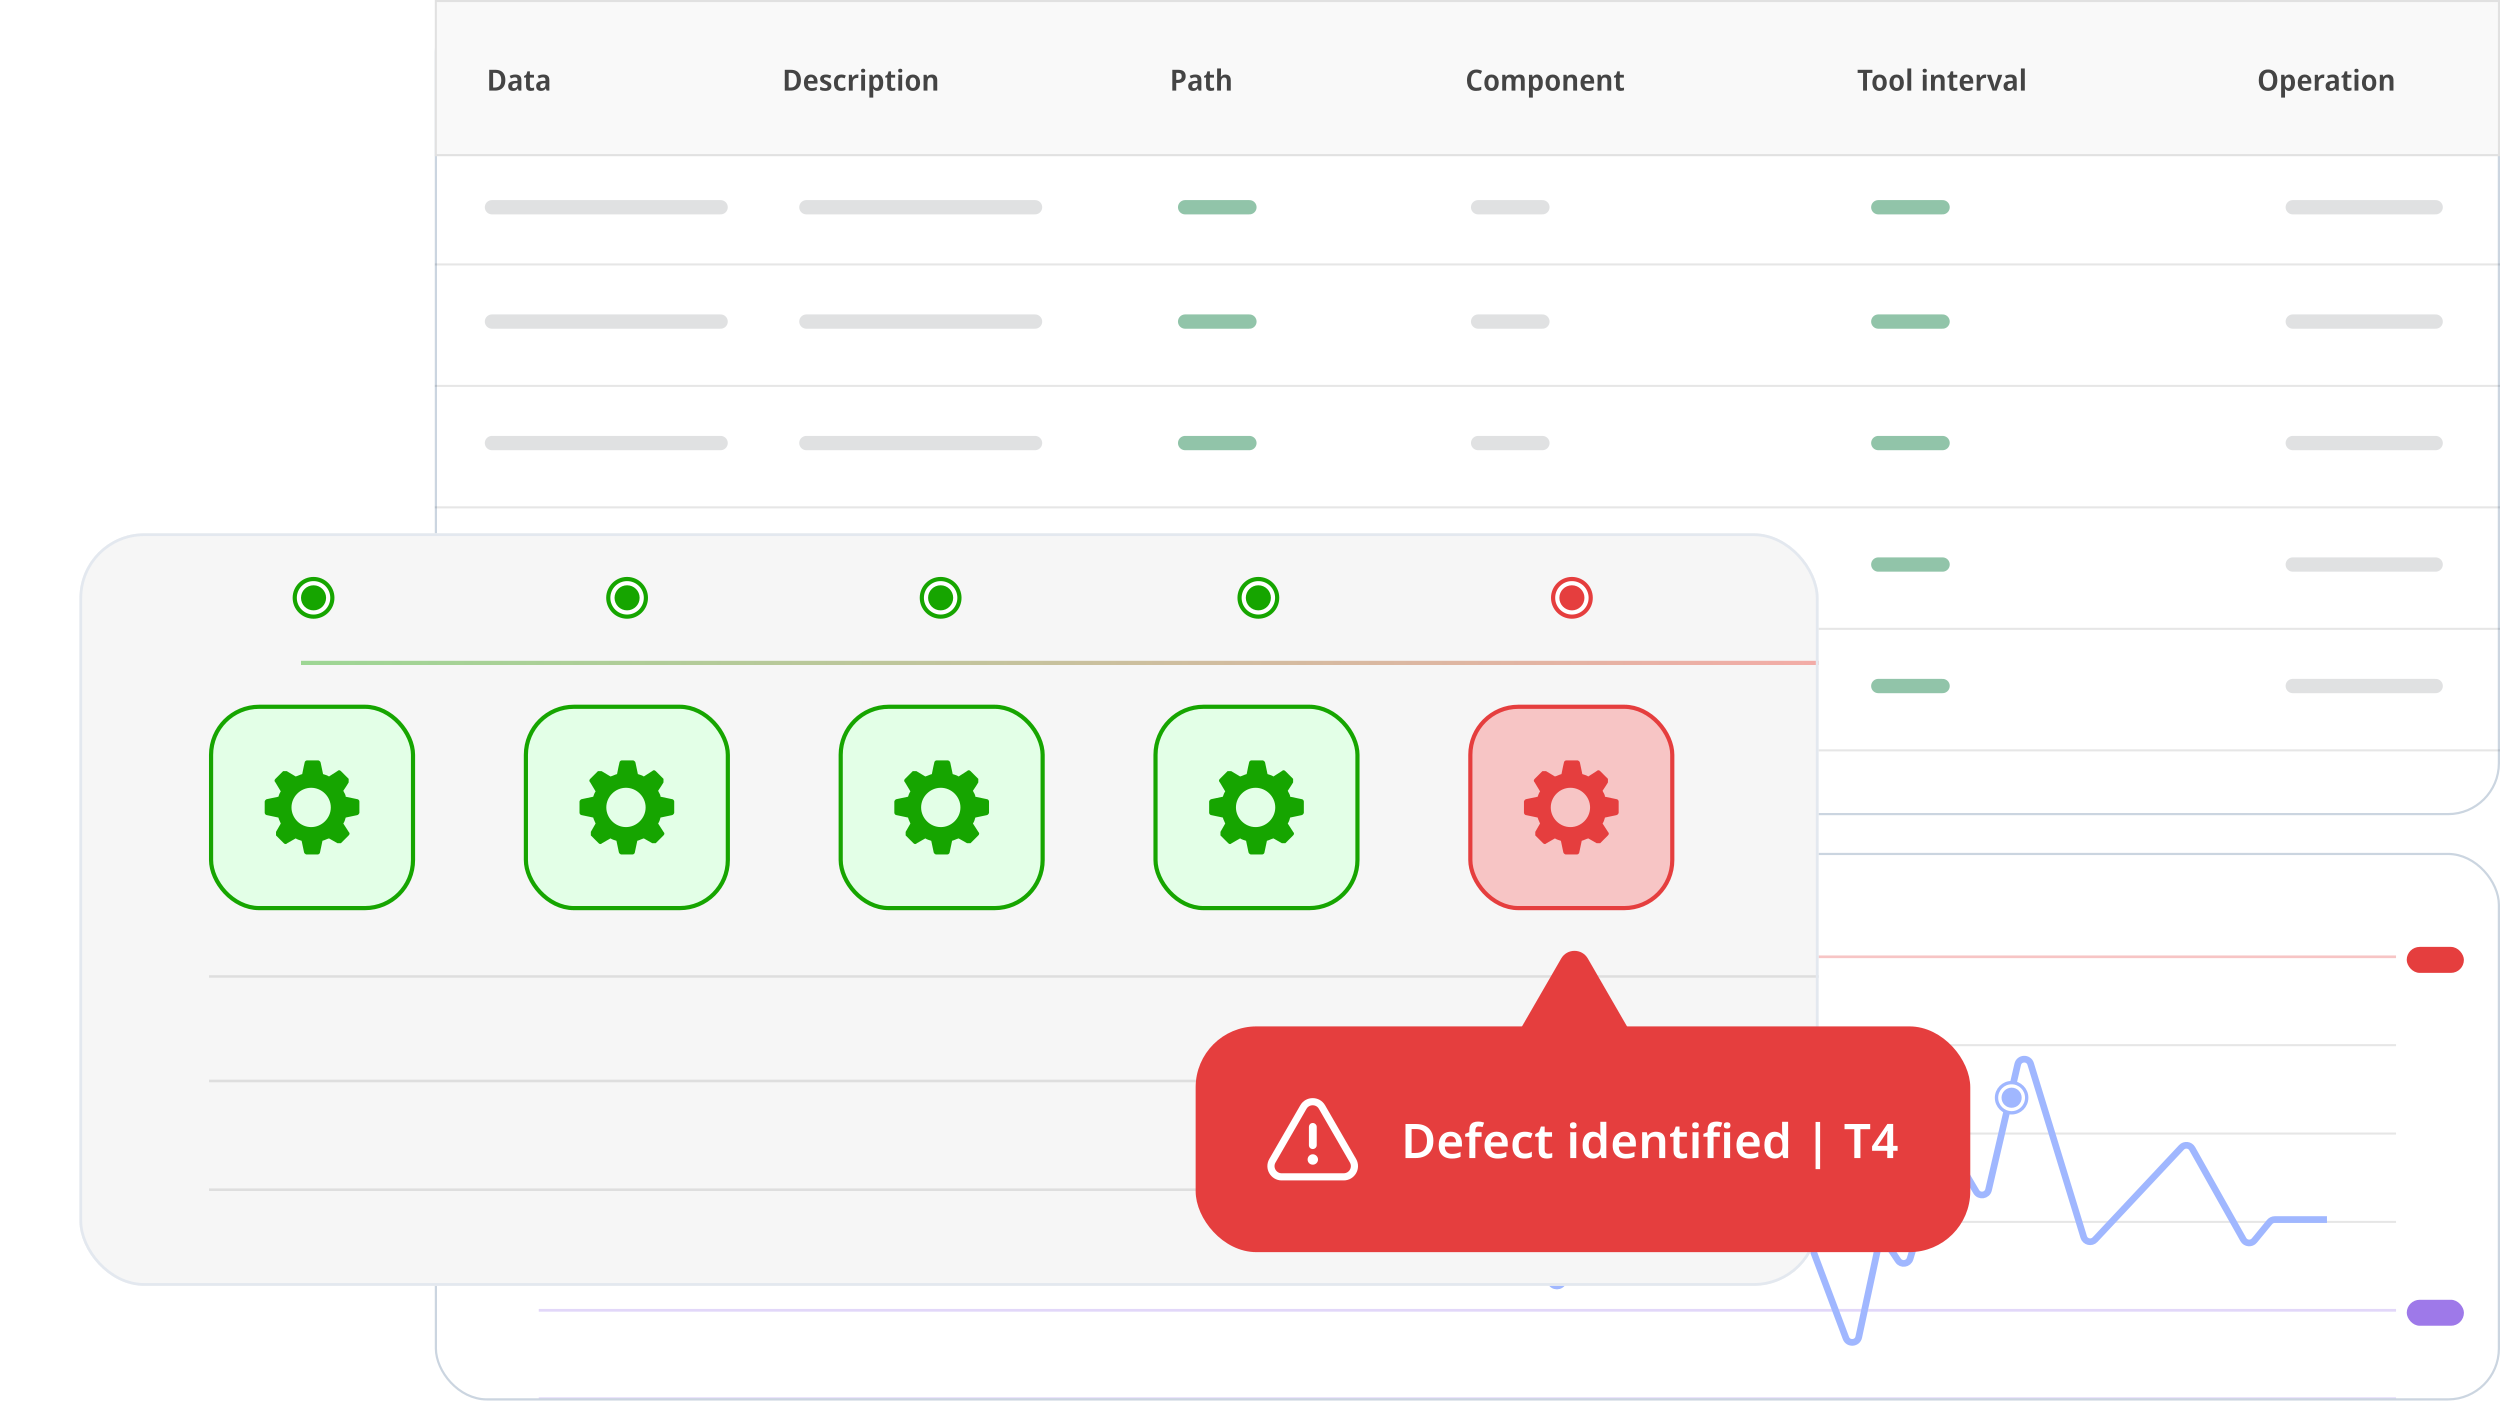 <svg width="598" height="335" viewBox="0 0 598 335" fill="none" xmlns="http://www.w3.org/2000/svg">
<g clip-path="url(#clip0_3001_9253)">
<g clip-path="url(#clip1_3001_9253)">
<rect width="494" height="194.865" transform="translate(104 204)" fill="white"/>
<rect x="575.688" y="226.498" width="13.678" height="6.217" rx="3.109" fill="#E53E3E"/>
<path d="M128.869 228.869H573.132" stroke="#E53E3E" stroke-opacity="0.3" stroke-width="0.642"/>
<path d="M128.869 250.007H573.132" stroke="black" stroke-opacity="0.1" stroke-width="0.497"/>
<path d="M128.869 271.145H573.132" stroke="black" stroke-opacity="0.1" stroke-width="0.497"/>
<path d="M128.869 292.284H573.132" stroke="black" stroke-opacity="0.1" stroke-width="0.497"/>
<path d="M128.869 313.422H573.132" stroke="#9E79E9" stroke-opacity="0.3" stroke-width="0.642"/>
<path d="M128.869 334.56H573.132" stroke="#9E79E9" stroke-opacity="0.3" stroke-width="0.642"/>
<rect x="575.695" y="310.906" width="13.678" height="6.217" rx="3.109" fill="#9E79E9"/>
<path d="M128.879 255.206L145.283 303.674C145.743 305.032 147.617 305.152 148.246 303.864L162.318 275.049C162.824 274.014 164.224 273.833 164.976 274.705L172.022 282.878C172.72 283.688 174 283.602 174.583 282.705L177.288 278.543C177.921 277.569 179.347 277.569 179.98 278.543L181.895 281.49C182.651 282.653 184.427 282.374 184.79 281.036L189.209 264.753C189.631 263.198 191.826 263.165 192.294 264.707L193.761 269.539C194.039 270.455 195.052 270.925 195.932 270.547L207.3 265.653C207.7 265.481 208.152 265.479 208.554 265.646L220.716 270.732C221.439 271.035 222.275 270.77 222.693 270.107L239.077 244.085C239.739 243.035 241.291 243.101 241.861 244.204L248.003 256.089C248.279 256.623 248.829 256.957 249.429 256.957H259.37C259.706 256.957 260.034 257.063 260.307 257.26L263.438 259.514C264.218 260.076 265.313 259.831 265.779 258.991L269.3 252.653C269.954 251.477 271.678 251.578 272.188 252.823L279.657 271.033C279.718 271.181 279.757 271.338 279.771 271.497L281.031 285.446C281.189 287.195 283.637 287.457 284.161 285.781L285.682 280.919C286.063 279.7 287.647 279.393 288.456 280.382L292.42 285.227C293.103 286.061 294.398 285.998 294.997 285.101L303.367 272.557C303.85 271.833 304.822 271.626 305.558 272.09L313.619 277.17C314.4 277.662 315.435 277.395 315.88 276.586L323.398 262.932C323.984 261.866 325.498 261.815 326.155 262.84L335.924 278.078L345.217 292.878C345.888 293.946 347.471 293.859 348.021 292.724L357.441 273.277C358.073 271.971 359.976 272.108 360.415 273.491L370.888 306.495C371.363 307.994 373.487 307.986 373.951 306.484L378.117 292.998C378.325 292.325 378.946 291.866 379.65 291.866H387.303C388.012 291.866 388.637 291.401 388.841 290.722L391.055 283.341C391.457 282.001 393.262 281.781 393.974 282.986L395.926 286.289C396.551 287.347 398.085 287.339 398.698 286.274L405.964 273.672C406.582 272.6 408.129 272.601 408.746 273.674L419.895 293.07C420.491 294.107 421.971 294.151 422.628 293.152L426.489 287.279C427.21 286.183 428.87 286.368 429.332 287.596L441.546 320.06C442.11 321.559 444.281 321.398 444.617 319.832L449.093 299.029C449.391 297.644 451.206 297.296 451.995 298.472L454.027 301.502C454.781 302.625 456.5 302.37 456.895 301.077L464.462 276.346C464.87 275.011 466.67 274.798 467.379 276L472.719 285.055C473.455 286.303 475.337 286.014 475.665 284.602L482.636 254.597C483.007 253 485.253 252.922 485.734 254.49L498.422 295.894C498.783 297.073 500.284 297.421 501.127 296.521L521.812 274.458C522.553 273.667 523.85 273.824 524.381 274.769L536.605 296.5C537.158 297.483 538.526 297.604 539.243 296.733L542.889 292.305C543.194 291.935 543.649 291.72 544.128 291.72H556.612" stroke="#A0B7FF" stroke-width="1.605"/>
<circle cx="481.177" cy="262.575" r="3.611" fill="white" stroke="#A0B7FF" stroke-width="0.803"/>
<circle cx="481.177" cy="262.575" r="2.408" fill="#A0B7FF"/>
</g>
<rect x="104.265" y="204.265" width="493.47" height="130.47" rx="12.169" stroke="#CBD5E0" stroke-width="0.53"/>
<rect x="104.265" y="0.265" width="493.47" height="194.47" rx="12.169" stroke="#CBD5E0" stroke-width="0.53"/>
<rect x="104" width="494" height="37.355" fill="#F9F9F9"/>
<rect x="104.249" y="0.249" width="493.503" height="36.858" stroke="black" stroke-opacity="0.1" stroke-width="0.497"/>
<path d="M120.877 19.139C120.877 19.697 120.777 20.164 120.577 20.541C120.382 20.917 120.098 21.201 119.726 21.392C119.354 21.582 118.908 21.678 118.387 21.678H117.02V16.697H118.526C119.01 16.697 119.428 16.79 119.782 16.976C120.135 17.162 120.405 17.437 120.591 17.799C120.782 18.157 120.877 18.604 120.877 19.139ZM119.9 19.166C119.9 18.771 119.847 18.446 119.74 18.19C119.638 17.934 119.482 17.746 119.273 17.625C119.068 17.499 118.815 17.437 118.512 17.437H117.954V20.931H118.408C118.91 20.931 119.284 20.785 119.531 20.492C119.777 20.194 119.9 19.753 119.9 19.166ZM123.3 17.827C123.756 17.827 124.105 17.934 124.347 18.148C124.589 18.357 124.71 18.688 124.71 19.139V21.678H124.061L123.879 21.155H123.852C123.749 21.29 123.645 21.403 123.538 21.496C123.431 21.585 123.307 21.648 123.168 21.685C123.028 21.727 122.861 21.747 122.666 21.747C122.456 21.747 122.268 21.706 122.101 21.622C121.933 21.538 121.801 21.41 121.703 21.238C121.605 21.062 121.557 20.841 121.557 20.576C121.557 20.185 121.691 19.892 121.961 19.697C122.231 19.497 122.635 19.387 123.175 19.369L123.782 19.348V19.16C123.782 18.918 123.731 18.746 123.628 18.643C123.526 18.541 123.387 18.49 123.21 18.49C123.042 18.49 122.873 18.518 122.701 18.574C122.533 18.629 122.368 18.695 122.205 18.769L121.919 18.155C122.11 18.057 122.322 17.978 122.554 17.918C122.787 17.857 123.035 17.827 123.3 17.827ZM123.391 19.906C123.061 19.92 122.831 19.987 122.701 20.108C122.57 20.224 122.505 20.383 122.505 20.583C122.505 20.759 122.549 20.887 122.638 20.966C122.731 21.045 122.852 21.085 123.001 21.085C123.219 21.085 123.405 21.013 123.559 20.869C123.712 20.72 123.789 20.501 123.789 20.213V19.892L123.391 19.906ZM127.197 21.043C127.299 21.043 127.397 21.034 127.49 21.015C127.588 20.992 127.678 20.966 127.762 20.938V21.594C127.664 21.636 127.546 21.671 127.406 21.699C127.267 21.731 127.111 21.747 126.939 21.747C126.725 21.747 126.534 21.713 126.367 21.643C126.199 21.569 126.067 21.443 125.969 21.266C125.876 21.09 125.83 20.843 125.83 20.527V18.56H125.355V18.176L125.885 17.869L126.164 17.067H126.75V17.897H127.727V18.56H126.75V20.52C126.75 20.697 126.79 20.829 126.869 20.917C126.953 21.001 127.062 21.043 127.197 21.043ZM129.991 17.827C130.447 17.827 130.796 17.934 131.038 18.148C131.28 18.357 131.4 18.688 131.4 19.139V21.678H130.752L130.57 21.155H130.542C130.44 21.29 130.335 21.403 130.229 21.496C130.122 21.585 129.998 21.648 129.859 21.685C129.719 21.727 129.552 21.747 129.357 21.747C129.147 21.747 128.959 21.706 128.792 21.622C128.624 21.538 128.492 21.41 128.394 21.238C128.296 21.062 128.247 20.841 128.247 20.576C128.247 20.185 128.382 19.892 128.652 19.697C128.922 19.497 129.326 19.387 129.866 19.369L130.473 19.348V19.16C130.473 18.918 130.421 18.746 130.319 18.643C130.217 18.541 130.077 18.49 129.901 18.49C129.733 18.49 129.563 18.518 129.391 18.574C129.224 18.629 129.059 18.695 128.896 18.769L128.61 18.155C128.801 18.057 129.012 17.978 129.245 17.918C129.477 17.857 129.726 17.827 129.991 17.827ZM130.082 19.906C129.752 19.92 129.522 19.987 129.391 20.108C129.261 20.224 129.196 20.383 129.196 20.583C129.196 20.759 129.24 20.887 129.329 20.966C129.422 21.045 129.543 21.085 129.691 21.085C129.91 21.085 130.096 21.013 130.249 20.869C130.403 20.72 130.48 20.501 130.48 20.213V19.892L130.082 19.906Z" fill="#444444"/>
<path d="M191.576 19.139C191.576 19.697 191.476 20.164 191.276 20.541C191.081 20.917 190.797 21.201 190.425 21.392C190.053 21.582 189.607 21.678 189.086 21.678H187.719V16.697H189.226C189.709 16.697 190.128 16.79 190.481 16.976C190.835 17.162 191.104 17.437 191.29 17.799C191.481 18.157 191.576 18.604 191.576 19.139ZM190.6 19.166C190.6 18.771 190.546 18.446 190.439 18.19C190.337 17.934 190.181 17.746 189.972 17.625C189.767 17.499 189.514 17.437 189.212 17.437H188.654V20.931H189.107C189.609 20.931 189.984 20.785 190.23 20.492C190.476 20.194 190.6 19.753 190.6 19.166ZM193.972 17.827C194.297 17.827 194.576 17.897 194.809 18.037C195.046 18.171 195.23 18.367 195.36 18.622C195.49 18.873 195.555 19.18 195.555 19.543V19.99H193.239C193.249 20.334 193.332 20.601 193.49 20.792C193.653 20.978 193.881 21.071 194.174 21.071C194.407 21.071 194.614 21.048 194.795 21.001C194.976 20.95 195.165 20.878 195.36 20.785V21.489C195.183 21.578 195 21.643 194.809 21.685C194.618 21.727 194.383 21.747 194.104 21.747C193.751 21.747 193.437 21.678 193.163 21.538C192.893 21.394 192.681 21.178 192.528 20.89C192.374 20.601 192.298 20.243 192.298 19.815C192.298 19.383 192.367 19.02 192.507 18.727C192.646 18.429 192.842 18.206 193.093 18.057C193.349 17.904 193.642 17.827 193.972 17.827ZM193.986 18.476C193.776 18.476 193.607 18.553 193.477 18.706C193.351 18.855 193.277 19.078 193.253 19.376H194.676C194.676 19.199 194.651 19.043 194.6 18.908C194.548 18.774 194.472 18.669 194.369 18.595C194.272 18.515 194.144 18.476 193.986 18.476ZM198.867 20.583C198.867 20.834 198.811 21.048 198.699 21.224C198.588 21.396 198.423 21.527 198.204 21.615C197.985 21.703 197.711 21.747 197.381 21.747C197.13 21.747 196.911 21.729 196.725 21.692C196.539 21.654 196.36 21.596 196.188 21.517V20.771C196.374 20.859 196.574 20.934 196.788 20.994C197.007 21.055 197.204 21.085 197.381 21.085C197.59 21.085 197.741 21.048 197.834 20.973C197.927 20.899 197.974 20.799 197.974 20.673C197.974 20.599 197.953 20.531 197.911 20.471C197.874 20.41 197.795 20.348 197.674 20.283C197.558 20.213 197.388 20.127 197.165 20.024C196.946 19.927 196.765 19.829 196.621 19.732C196.476 19.634 196.367 19.518 196.293 19.383C196.218 19.243 196.181 19.069 196.181 18.86C196.181 18.52 196.309 18.264 196.565 18.092C196.825 17.916 197.165 17.827 197.583 17.827C197.811 17.827 198.023 17.851 198.218 17.897C198.418 17.939 198.618 18.009 198.818 18.106L198.546 18.755C198.434 18.704 198.32 18.66 198.204 18.622C198.092 18.581 197.983 18.548 197.876 18.525C197.774 18.502 197.672 18.49 197.569 18.49C197.406 18.49 197.283 18.52 197.2 18.581C197.116 18.636 197.074 18.718 197.074 18.825C197.074 18.899 197.095 18.967 197.137 19.027C197.179 19.083 197.258 19.141 197.374 19.201C197.49 19.262 197.655 19.339 197.869 19.432C198.083 19.515 198.264 19.606 198.413 19.704C198.562 19.797 198.674 19.913 198.748 20.052C198.827 20.192 198.867 20.369 198.867 20.583ZM201.174 21.747C200.825 21.747 200.523 21.68 200.267 21.545C200.016 21.406 199.821 21.194 199.681 20.91C199.546 20.622 199.479 20.255 199.479 19.808C199.479 19.343 199.553 18.967 199.702 18.678C199.856 18.385 200.065 18.171 200.33 18.037C200.6 17.897 200.904 17.827 201.244 17.827C201.458 17.827 201.658 17.851 201.844 17.897C202.034 17.944 202.192 17.999 202.318 18.064L202.039 18.741C201.913 18.69 201.788 18.646 201.662 18.608C201.537 18.571 201.411 18.553 201.286 18.553C201.095 18.553 200.937 18.599 200.811 18.692C200.686 18.785 200.588 18.925 200.518 19.111C200.453 19.292 200.421 19.522 200.421 19.801C200.421 20.071 200.453 20.297 200.518 20.478C200.588 20.659 200.686 20.797 200.811 20.89C200.937 20.978 201.09 21.022 201.272 21.022C201.453 21.022 201.62 20.997 201.774 20.945C201.932 20.894 202.081 20.824 202.22 20.736V21.496C202.076 21.585 201.923 21.648 201.76 21.685C201.597 21.727 201.402 21.747 201.174 21.747ZM204.979 17.827C205.044 17.827 205.112 17.829 205.181 17.834C205.251 17.839 205.309 17.848 205.356 17.862L205.272 18.678C205.226 18.669 205.17 18.662 205.105 18.657C205.044 18.648 204.979 18.643 204.909 18.643C204.793 18.643 204.679 18.667 204.567 18.713C204.456 18.755 204.356 18.82 204.268 18.908C204.179 18.992 204.107 19.101 204.051 19.236C204 19.371 203.975 19.532 203.975 19.718V21.678H203.047V17.897H203.758L203.884 18.553H203.933C204.002 18.418 204.088 18.297 204.191 18.19C204.298 18.078 204.416 17.99 204.547 17.925C204.681 17.86 204.826 17.827 204.979 17.827ZM206.918 17.897V21.678H205.997V17.897H206.918ZM206.465 16.439C206.6 16.439 206.716 16.474 206.813 16.544C206.911 16.609 206.96 16.727 206.96 16.899C206.96 17.067 206.911 17.188 206.813 17.262C206.716 17.332 206.6 17.367 206.465 17.367C206.32 17.367 206.2 17.332 206.102 17.262C206.004 17.188 205.955 17.067 205.955 16.899C205.955 16.727 206.004 16.609 206.102 16.544C206.2 16.474 206.32 16.439 206.465 16.439ZM209.906 17.827C210.315 17.827 210.643 17.992 210.89 18.323C211.141 18.648 211.266 19.134 211.266 19.78C211.266 20.208 211.208 20.569 211.092 20.862C210.976 21.155 210.813 21.375 210.604 21.524C210.394 21.673 210.153 21.747 209.878 21.747C209.706 21.747 209.555 21.724 209.425 21.678C209.299 21.627 209.192 21.564 209.104 21.489C209.015 21.41 208.941 21.327 208.881 21.238H208.832C208.846 21.322 208.857 21.417 208.867 21.524C208.876 21.627 208.881 21.724 208.881 21.817V23.352H207.953V17.897H208.706L208.832 18.399H208.881C208.946 18.292 209.022 18.197 209.111 18.113C209.204 18.025 209.315 17.955 209.446 17.904C209.576 17.853 209.729 17.827 209.906 17.827ZM209.613 18.539C209.436 18.539 209.292 18.581 209.181 18.664C209.074 18.743 208.997 18.867 208.95 19.034C208.904 19.201 208.881 19.411 208.881 19.662V19.773C208.881 20.043 208.902 20.271 208.943 20.457C208.99 20.643 209.067 20.785 209.174 20.883C209.285 20.98 209.436 21.029 209.627 21.029C209.785 21.029 209.915 20.978 210.018 20.876C210.12 20.773 210.197 20.629 210.248 20.443C210.299 20.252 210.325 20.027 210.325 19.766C210.325 19.376 210.264 19.073 210.143 18.86C210.027 18.646 209.85 18.539 209.613 18.539ZM213.588 21.043C213.69 21.043 213.788 21.034 213.881 21.015C213.978 20.992 214.069 20.966 214.153 20.938V21.594C214.055 21.636 213.937 21.671 213.797 21.699C213.658 21.731 213.502 21.747 213.33 21.747C213.116 21.747 212.925 21.713 212.758 21.643C212.59 21.569 212.458 21.443 212.36 21.266C212.267 21.09 212.221 20.843 212.221 20.527V18.56H211.746V18.176L212.276 17.869L212.555 17.067H213.141V17.897H214.118V18.56H213.141V20.52C213.141 20.697 213.181 20.829 213.26 20.917C213.344 21.001 213.453 21.043 213.588 21.043ZM215.796 17.897V21.678H214.876V17.897H215.796ZM215.343 16.439C215.478 16.439 215.594 16.474 215.692 16.544C215.789 16.609 215.838 16.727 215.838 16.899C215.838 17.067 215.789 17.188 215.692 17.262C215.594 17.332 215.478 17.367 215.343 17.367C215.199 17.367 215.078 17.332 214.98 17.262C214.882 17.188 214.834 17.067 214.834 16.899C214.834 16.727 214.882 16.609 214.98 16.544C215.078 16.474 215.199 16.439 215.343 16.439ZM220.082 19.78C220.082 20.097 220.042 20.376 219.963 20.617C219.884 20.859 219.768 21.066 219.614 21.238C219.466 21.406 219.284 21.534 219.07 21.622C218.856 21.706 218.617 21.747 218.352 21.747C218.105 21.747 217.875 21.706 217.661 21.622C217.452 21.534 217.271 21.406 217.117 21.238C216.968 21.066 216.852 20.859 216.768 20.617C216.685 20.376 216.643 20.097 216.643 19.78C216.643 19.362 216.71 19.008 216.845 18.72C216.985 18.427 217.185 18.206 217.445 18.057C217.705 17.904 218.015 17.827 218.373 17.827C218.708 17.827 219.003 17.904 219.259 18.057C219.514 18.206 219.714 18.427 219.859 18.72C220.007 19.008 220.082 19.362 220.082 19.78ZM217.584 19.78C217.584 20.046 217.612 20.273 217.668 20.464C217.724 20.65 217.808 20.792 217.919 20.89C218.036 20.987 218.184 21.036 218.366 21.036C218.547 21.036 218.694 20.987 218.805 20.89C218.921 20.792 219.005 20.65 219.056 20.464C219.112 20.273 219.14 20.046 219.14 19.78C219.14 19.511 219.112 19.285 219.056 19.104C219.001 18.918 218.914 18.778 218.798 18.685C218.687 18.587 218.54 18.539 218.359 18.539C218.084 18.539 217.887 18.646 217.766 18.86C217.645 19.073 217.584 19.38 217.584 19.78ZM222.907 17.827C223.302 17.827 223.614 17.936 223.842 18.155C224.07 18.374 224.184 18.727 224.184 19.215V21.678H223.256V19.39C223.256 19.106 223.207 18.895 223.109 18.755C223.012 18.611 222.858 18.539 222.649 18.539C222.337 18.539 222.126 18.65 222.014 18.873C221.903 19.092 221.847 19.411 221.847 19.829V21.678H220.919V17.897H221.631L221.763 18.392H221.798C221.882 18.262 221.979 18.155 222.091 18.071C222.203 17.988 222.328 17.927 222.468 17.89C222.607 17.848 222.754 17.827 222.907 17.827Z" fill="#444444"/>
<path d="M281.855 16.697C282.46 16.697 282.904 16.832 283.187 17.102C283.471 17.372 283.613 17.744 283.613 18.218C283.613 18.432 283.583 18.636 283.522 18.832C283.462 19.022 283.359 19.194 283.215 19.348C283.076 19.501 282.89 19.622 282.657 19.711C282.425 19.799 282.139 19.843 281.799 19.843H281.353V21.678H280.418V16.697H281.855ZM281.82 17.437H281.353V19.104H281.702C281.906 19.104 282.081 19.076 282.225 19.02C282.369 18.96 282.478 18.867 282.553 18.741C282.632 18.616 282.671 18.453 282.671 18.253C282.671 17.978 282.601 17.774 282.462 17.639C282.322 17.504 282.108 17.437 281.82 17.437ZM285.956 17.827C286.412 17.827 286.761 17.934 287.003 18.148C287.245 18.357 287.365 18.688 287.365 19.139V21.678H286.717L286.535 21.155H286.507C286.405 21.29 286.301 21.403 286.194 21.496C286.087 21.585 285.963 21.648 285.824 21.685C285.684 21.727 285.517 21.747 285.322 21.747C285.112 21.747 284.924 21.706 284.757 21.622C284.589 21.538 284.457 21.41 284.359 21.238C284.261 21.062 284.212 20.841 284.212 20.576C284.212 20.185 284.347 19.892 284.617 19.697C284.887 19.497 285.291 19.387 285.831 19.369L286.438 19.348V19.16C286.438 18.918 286.387 18.746 286.284 18.643C286.182 18.541 286.042 18.49 285.866 18.49C285.698 18.49 285.529 18.518 285.356 18.574C285.189 18.629 285.024 18.695 284.861 18.769L284.575 18.155C284.766 18.057 284.977 17.978 285.21 17.918C285.443 17.857 285.691 17.827 285.956 17.827ZM286.047 19.906C285.717 19.92 285.487 19.987 285.356 20.108C285.226 20.224 285.161 20.383 285.161 20.583C285.161 20.759 285.205 20.887 285.294 20.966C285.387 21.045 285.508 21.085 285.656 21.085C285.875 21.085 286.061 21.013 286.214 20.869C286.368 20.72 286.445 20.501 286.445 20.213V19.892L286.047 19.906ZM289.853 21.043C289.955 21.043 290.053 21.034 290.146 21.015C290.243 20.992 290.334 20.966 290.418 20.938V21.594C290.32 21.636 290.202 21.671 290.062 21.699C289.923 21.731 289.767 21.747 289.595 21.747C289.381 21.747 289.19 21.713 289.023 21.643C288.855 21.569 288.723 21.443 288.625 21.266C288.532 21.09 288.486 20.843 288.486 20.527V18.56H288.011V18.176L288.541 17.869L288.82 17.067H289.406V17.897H290.383V18.56H289.406V20.52C289.406 20.697 289.446 20.829 289.525 20.917C289.609 21.001 289.718 21.043 289.853 21.043ZM292.061 17.639C292.061 17.788 292.054 17.934 292.04 18.078C292.031 18.218 292.022 18.323 292.012 18.392H292.068C292.143 18.262 292.231 18.157 292.333 18.078C292.44 17.995 292.559 17.932 292.689 17.89C292.824 17.848 292.963 17.827 293.108 17.827C293.373 17.827 293.601 17.876 293.791 17.974C293.982 18.071 294.131 18.223 294.238 18.427C294.345 18.627 294.398 18.89 294.398 19.215V21.678H293.47V19.39C293.47 19.101 293.422 18.887 293.324 18.748C293.226 18.608 293.073 18.539 292.863 18.539C292.664 18.539 292.503 18.59 292.382 18.692C292.261 18.79 292.178 18.936 292.131 19.132C292.085 19.322 292.061 19.557 292.061 19.836V21.678H291.134V16.376H292.061V17.639Z" fill="#444444"/>
<path d="M353.133 17.381C352.938 17.381 352.761 17.423 352.603 17.506C352.445 17.59 352.31 17.711 352.198 17.869C352.091 18.027 352.01 18.218 351.954 18.441C351.898 18.664 351.871 18.915 351.871 19.194C351.871 19.571 351.917 19.894 352.01 20.164C352.103 20.429 352.245 20.634 352.436 20.778C352.626 20.922 352.866 20.994 353.154 20.994C353.354 20.994 353.549 20.973 353.74 20.931C353.931 20.885 354.124 20.824 354.319 20.75V21.51C354.128 21.594 353.931 21.654 353.726 21.692C353.526 21.729 353.301 21.747 353.049 21.747C352.561 21.747 352.159 21.643 351.843 21.434C351.526 21.22 351.289 20.922 351.131 20.541C350.978 20.155 350.901 19.704 350.901 19.188C350.901 18.811 350.95 18.467 351.047 18.155C351.145 17.843 351.289 17.574 351.48 17.346C351.671 17.118 351.905 16.941 352.184 16.816C352.464 16.69 352.782 16.627 353.14 16.627C353.377 16.627 353.617 16.658 353.859 16.718C354.105 16.774 354.321 16.853 354.507 16.955L354.193 17.688C354.031 17.609 353.861 17.539 353.684 17.478C353.512 17.413 353.328 17.381 353.133 17.381ZM358.495 19.78C358.495 20.097 358.455 20.376 358.376 20.617C358.297 20.859 358.181 21.066 358.027 21.238C357.879 21.406 357.697 21.534 357.483 21.622C357.269 21.706 357.03 21.747 356.765 21.747C356.518 21.747 356.288 21.706 356.074 21.622C355.865 21.534 355.684 21.406 355.53 21.238C355.381 21.066 355.265 20.859 355.181 20.617C355.098 20.376 355.056 20.097 355.056 19.78C355.056 19.362 355.123 19.008 355.258 18.72C355.398 18.427 355.598 18.206 355.858 18.057C356.118 17.904 356.428 17.827 356.786 17.827C357.121 17.827 357.416 17.904 357.672 18.057C357.927 18.206 358.127 18.427 358.272 18.72C358.42 19.008 358.495 19.362 358.495 19.78ZM355.997 19.78C355.997 20.046 356.025 20.273 356.081 20.464C356.137 20.65 356.221 20.792 356.332 20.89C356.449 20.987 356.597 21.036 356.779 21.036C356.96 21.036 357.107 20.987 357.218 20.89C357.334 20.792 357.418 20.65 357.469 20.464C357.525 20.273 357.553 20.046 357.553 19.78C357.553 19.511 357.525 19.285 357.469 19.104C357.414 18.918 357.327 18.778 357.211 18.685C357.1 18.587 356.953 18.539 356.772 18.539C356.497 18.539 356.3 18.646 356.179 18.86C356.058 19.073 355.997 19.38 355.997 19.78ZM363.483 17.827C363.892 17.827 364.199 17.936 364.403 18.155C364.608 18.374 364.71 18.727 364.71 19.215V21.678H363.796V19.383C363.796 19.104 363.75 18.895 363.657 18.755C363.564 18.611 363.42 18.539 363.224 18.539C362.955 18.539 362.764 18.639 362.652 18.839C362.541 19.039 362.485 19.329 362.485 19.711V21.678H361.564V19.383C361.564 19.197 361.543 19.041 361.501 18.915C361.46 18.79 361.397 18.697 361.313 18.636C361.229 18.571 361.122 18.539 360.992 18.539C360.806 18.539 360.66 18.59 360.553 18.692C360.446 18.79 360.369 18.934 360.323 19.125C360.281 19.315 360.26 19.55 360.26 19.829V21.678H359.332V17.897H360.044L360.176 18.392H360.218C360.288 18.262 360.374 18.155 360.476 18.071C360.583 17.988 360.704 17.927 360.839 17.89C360.978 17.848 361.122 17.827 361.271 17.827C361.536 17.827 361.757 17.876 361.934 17.974C362.115 18.067 362.255 18.213 362.352 18.413H362.401C362.518 18.209 362.671 18.06 362.862 17.967C363.057 17.874 363.264 17.827 363.483 17.827ZM367.682 17.827C368.092 17.827 368.42 17.992 368.666 18.323C368.917 18.648 369.043 19.134 369.043 19.78C369.043 20.208 368.985 20.569 368.868 20.862C368.752 21.155 368.589 21.375 368.38 21.524C368.171 21.673 367.929 21.747 367.655 21.747C367.483 21.747 367.331 21.724 367.201 21.678C367.076 21.627 366.969 21.564 366.88 21.489C366.792 21.41 366.718 21.327 366.657 21.238H366.608C366.622 21.322 366.634 21.417 366.643 21.524C366.652 21.627 366.657 21.724 366.657 21.817V23.352H365.729V17.897H366.483L366.608 18.399H366.657C366.722 18.292 366.799 18.197 366.887 18.113C366.98 18.025 367.092 17.955 367.222 17.904C367.352 17.853 367.506 17.827 367.682 17.827ZM367.39 18.539C367.213 18.539 367.069 18.581 366.957 18.664C366.85 18.743 366.773 18.867 366.727 19.034C366.68 19.201 366.657 19.411 366.657 19.662V19.773C366.657 20.043 366.678 20.271 366.72 20.457C366.766 20.643 366.843 20.785 366.95 20.883C367.062 20.98 367.213 21.029 367.403 21.029C367.562 21.029 367.692 20.978 367.794 20.876C367.896 20.773 367.973 20.629 368.024 20.443C368.075 20.252 368.101 20.027 368.101 19.766C368.101 19.376 368.041 19.073 367.92 18.86C367.803 18.646 367.627 18.539 367.39 18.539ZM373.136 19.78C373.136 20.097 373.097 20.376 373.017 20.617C372.938 20.859 372.822 21.066 372.669 21.238C372.52 21.406 372.338 21.534 372.125 21.622C371.911 21.706 371.671 21.747 371.406 21.747C371.16 21.747 370.929 21.706 370.715 21.622C370.506 21.534 370.325 21.406 370.171 21.238C370.023 21.066 369.906 20.859 369.823 20.617C369.739 20.376 369.697 20.097 369.697 19.78C369.697 19.362 369.764 19.008 369.899 18.72C370.039 18.427 370.239 18.206 370.499 18.057C370.76 17.904 371.069 17.827 371.427 17.827C371.762 17.827 372.057 17.904 372.313 18.057C372.569 18.206 372.769 18.427 372.913 18.72C373.062 19.008 373.136 19.362 373.136 19.78ZM370.639 19.78C370.639 20.046 370.667 20.273 370.722 20.464C370.778 20.65 370.862 20.792 370.974 20.89C371.09 20.987 371.239 21.036 371.42 21.036C371.601 21.036 371.748 20.987 371.859 20.89C371.976 20.792 372.059 20.65 372.111 20.464C372.166 20.273 372.194 20.046 372.194 19.78C372.194 19.511 372.166 19.285 372.111 19.104C372.055 18.918 371.969 18.778 371.853 18.685C371.741 18.587 371.594 18.539 371.413 18.539C371.139 18.539 370.941 18.646 370.82 18.86C370.699 19.073 370.639 19.38 370.639 19.78ZM375.961 17.827C376.357 17.827 376.668 17.936 376.896 18.155C377.124 18.374 377.238 18.727 377.238 19.215V21.678H376.31V19.39C376.31 19.106 376.261 18.895 376.164 18.755C376.066 18.611 375.913 18.539 375.703 18.539C375.392 18.539 375.18 18.65 375.069 18.873C374.957 19.092 374.901 19.411 374.901 19.829V21.678H373.973V17.897H374.685L374.817 18.392H374.852C374.936 18.262 375.034 18.155 375.145 18.071C375.257 17.988 375.382 17.927 375.522 17.89C375.661 17.848 375.808 17.827 375.961 17.827ZM379.738 17.827C380.063 17.827 380.342 17.897 380.575 18.037C380.812 18.171 380.996 18.367 381.126 18.622C381.256 18.873 381.321 19.18 381.321 19.543V19.99H379.005C379.015 20.334 379.098 20.601 379.257 20.792C379.419 20.978 379.647 21.071 379.94 21.071C380.173 21.071 380.38 21.048 380.561 21.001C380.742 20.95 380.931 20.878 381.126 20.785V21.489C380.949 21.578 380.766 21.643 380.575 21.685C380.384 21.727 380.149 21.747 379.87 21.747C379.517 21.747 379.203 21.678 378.929 21.538C378.659 21.394 378.447 21.178 378.294 20.89C378.14 20.601 378.064 20.243 378.064 19.815C378.064 19.383 378.133 19.02 378.273 18.727C378.412 18.429 378.608 18.206 378.859 18.057C379.115 17.904 379.408 17.827 379.738 17.827ZM379.752 18.476C379.543 18.476 379.373 18.553 379.243 18.706C379.117 18.855 379.043 19.078 379.019 19.376H380.442C380.442 19.199 380.417 19.043 380.366 18.908C380.315 18.774 380.238 18.669 380.135 18.595C380.038 18.515 379.91 18.476 379.752 18.476ZM384.13 17.827C384.526 17.827 384.837 17.936 385.065 18.155C385.293 18.374 385.407 18.727 385.407 19.215V21.678H384.479V19.39C384.479 19.106 384.43 18.895 384.333 18.755C384.235 18.611 384.082 18.539 383.872 18.539C383.561 18.539 383.349 18.65 383.238 18.873C383.126 19.092 383.07 19.411 383.07 19.829V21.678H382.142V17.897H382.854L382.986 18.392H383.021C383.105 18.262 383.203 18.155 383.314 18.071C383.426 17.988 383.552 17.927 383.691 17.89C383.831 17.848 383.977 17.827 384.13 17.827ZM387.9 21.043C388.002 21.043 388.1 21.034 388.193 21.015C388.291 20.992 388.381 20.966 388.465 20.938V21.594C388.367 21.636 388.249 21.671 388.109 21.699C387.97 21.731 387.814 21.747 387.642 21.747C387.428 21.747 387.237 21.713 387.07 21.643C386.902 21.569 386.77 21.443 386.672 21.266C386.579 21.09 386.533 20.843 386.533 20.527V18.56H386.058V18.176L386.589 17.869L386.868 17.067H387.454V17.897H388.43V18.56H387.454V20.52C387.454 20.697 387.493 20.829 387.572 20.917C387.656 21.001 387.765 21.043 387.9 21.043Z" fill="#444444"/>
<path d="M446.586 21.678H445.645V17.451H444.347V16.697H447.877V17.451H446.586V21.678ZM451.313 19.78C451.313 20.097 451.274 20.376 451.195 20.617C451.116 20.859 450.999 21.066 450.846 21.238C450.697 21.406 450.516 21.534 450.302 21.622C450.088 21.706 449.848 21.747 449.583 21.747C449.337 21.747 449.107 21.706 448.893 21.622C448.683 21.534 448.502 21.406 448.349 21.238C448.2 21.066 448.083 20.859 448 20.617C447.916 20.376 447.874 20.097 447.874 19.78C447.874 19.362 447.942 19.008 448.077 18.72C448.216 18.427 448.416 18.206 448.676 18.057C448.937 17.904 449.246 17.827 449.604 17.827C449.939 17.827 450.234 17.904 450.49 18.057C450.746 18.206 450.946 18.427 451.09 18.72C451.239 19.008 451.313 19.362 451.313 19.78ZM448.816 19.78C448.816 20.046 448.844 20.273 448.9 20.464C448.955 20.65 449.039 20.792 449.151 20.89C449.267 20.987 449.416 21.036 449.597 21.036C449.779 21.036 449.925 20.987 450.037 20.89C450.153 20.792 450.237 20.65 450.288 20.464C450.344 20.273 450.372 20.046 450.372 19.78C450.372 19.511 450.344 19.285 450.288 19.104C450.232 18.918 450.146 18.778 450.03 18.685C449.918 18.587 449.772 18.539 449.59 18.539C449.316 18.539 449.118 18.646 448.997 18.86C448.876 19.073 448.816 19.38 448.816 19.78ZM455.401 19.78C455.401 20.097 455.362 20.376 455.283 20.617C455.204 20.859 455.087 21.066 454.934 21.238C454.785 21.406 454.604 21.534 454.39 21.622C454.176 21.706 453.936 21.747 453.671 21.747C453.425 21.747 453.195 21.706 452.981 21.622C452.771 21.534 452.59 21.406 452.437 21.238C452.288 21.066 452.171 20.859 452.088 20.617C452.004 20.376 451.962 20.097 451.962 19.78C451.962 19.362 452.03 19.008 452.164 18.72C452.304 18.427 452.504 18.206 452.764 18.057C453.025 17.904 453.334 17.827 453.692 17.827C454.027 17.827 454.322 17.904 454.578 18.057C454.834 18.206 455.034 18.427 455.178 18.72C455.327 19.008 455.401 19.362 455.401 19.78ZM452.904 19.78C452.904 20.046 452.932 20.273 452.988 20.464C453.043 20.65 453.127 20.792 453.239 20.89C453.355 20.987 453.504 21.036 453.685 21.036C453.867 21.036 454.013 20.987 454.125 20.89C454.241 20.792 454.325 20.65 454.376 20.464C454.432 20.273 454.459 20.046 454.459 19.78C454.459 19.511 454.432 19.285 454.376 19.104C454.32 18.918 454.234 18.778 454.118 18.685C454.006 18.587 453.86 18.539 453.678 18.539C453.404 18.539 453.206 18.646 453.085 18.86C452.964 19.073 452.904 19.38 452.904 19.78ZM457.166 21.678H456.238V16.376H457.166V21.678ZM460.86 17.897V21.678H459.939V17.897H460.86ZM460.406 16.439C460.541 16.439 460.657 16.474 460.755 16.544C460.853 16.609 460.902 16.727 460.902 16.899C460.902 17.067 460.853 17.188 460.755 17.262C460.657 17.332 460.541 17.367 460.406 17.367C460.262 17.367 460.141 17.332 460.044 17.262C459.946 17.188 459.897 17.067 459.897 16.899C459.897 16.727 459.946 16.609 460.044 16.544C460.141 16.474 460.262 16.439 460.406 16.439ZM463.883 17.827C464.278 17.827 464.589 17.936 464.817 18.155C465.045 18.374 465.159 18.727 465.159 19.215V21.678H464.231V19.39C464.231 19.106 464.183 18.895 464.085 18.755C463.987 18.611 463.834 18.539 463.625 18.539C463.313 18.539 463.101 18.65 462.99 18.873C462.878 19.092 462.822 19.411 462.822 19.829V21.678H461.895V17.897H462.606L462.739 18.392H462.773C462.857 18.262 462.955 18.155 463.066 18.071C463.178 17.988 463.304 17.927 463.443 17.89C463.583 17.848 463.729 17.827 463.883 17.827ZM467.652 21.043C467.754 21.043 467.852 21.034 467.945 21.015C468.043 20.992 468.133 20.966 468.217 20.938V21.594C468.119 21.636 468.001 21.671 467.861 21.699C467.722 21.731 467.566 21.747 467.394 21.747C467.18 21.747 466.989 21.713 466.822 21.643C466.655 21.569 466.522 21.443 466.424 21.266C466.331 21.09 466.285 20.843 466.285 20.527V18.56H465.81V18.176L466.341 17.869L466.62 17.067H467.206V17.897H468.182V18.56H467.206V20.52C467.206 20.697 467.245 20.829 467.324 20.917C467.408 21.001 467.517 21.043 467.652 21.043ZM470.419 17.827C470.744 17.827 471.023 17.897 471.256 18.037C471.493 18.171 471.677 18.367 471.807 18.622C471.937 18.873 472.002 19.18 472.002 19.543V19.99H469.686C469.695 20.334 469.779 20.601 469.937 20.792C470.1 20.978 470.328 21.071 470.621 21.071C470.853 21.071 471.06 21.048 471.242 21.001C471.423 20.95 471.611 20.878 471.807 20.785V21.489C471.63 21.578 471.446 21.643 471.256 21.685C471.065 21.727 470.83 21.747 470.551 21.747C470.198 21.747 469.884 21.678 469.609 21.538C469.34 21.394 469.128 21.178 468.975 20.89C468.821 20.601 468.744 20.243 468.744 19.815C468.744 19.383 468.814 19.02 468.954 18.727C469.093 18.429 469.289 18.206 469.54 18.057C469.795 17.904 470.088 17.827 470.419 17.827ZM470.433 18.476C470.223 18.476 470.054 18.553 469.923 18.706C469.798 18.855 469.723 19.078 469.7 19.376H471.123C471.123 19.199 471.098 19.043 471.046 18.908C470.995 18.774 470.919 18.669 470.816 18.595C470.719 18.515 470.591 18.476 470.433 18.476ZM474.755 17.827C474.821 17.827 474.888 17.829 474.958 17.834C475.028 17.839 475.086 17.848 475.132 17.862L475.048 18.678C475.002 18.669 474.946 18.662 474.881 18.657C474.821 18.648 474.755 18.643 474.686 18.643C474.569 18.643 474.456 18.667 474.344 18.713C474.232 18.755 474.132 18.82 474.044 18.908C473.956 18.992 473.884 19.101 473.828 19.236C473.777 19.371 473.751 19.532 473.751 19.718V21.678H472.823V17.897H473.535L473.66 18.553H473.709C473.779 18.418 473.865 18.297 473.967 18.19C474.074 18.078 474.193 17.99 474.323 17.925C474.458 17.86 474.602 17.827 474.755 17.827ZM476.625 21.678L475.264 17.897H476.234L476.911 20.08C476.943 20.169 476.969 20.266 476.987 20.373C477.011 20.476 477.032 20.578 477.05 20.68C477.069 20.778 477.078 20.864 477.078 20.938H477.106C477.115 20.859 477.127 20.771 477.141 20.673C477.16 20.571 477.183 20.469 477.211 20.366C477.239 20.264 477.264 20.169 477.287 20.08L477.971 17.897H478.941L477.58 21.678H476.625ZM480.987 17.827C481.443 17.827 481.791 17.934 482.033 18.148C482.275 18.357 482.396 18.688 482.396 19.139V21.678H481.747L481.566 21.155H481.538C481.436 21.29 481.331 21.403 481.224 21.496C481.117 21.585 480.994 21.648 480.854 21.685C480.715 21.727 480.547 21.747 480.352 21.747C480.143 21.747 479.955 21.706 479.787 21.622C479.62 21.538 479.487 21.41 479.389 21.238C479.292 21.062 479.243 20.841 479.243 20.576C479.243 20.185 479.378 19.892 479.648 19.697C479.917 19.497 480.322 19.387 480.861 19.369L481.468 19.348V19.16C481.468 18.918 481.417 18.746 481.315 18.643C481.212 18.541 481.073 18.49 480.896 18.49C480.729 18.49 480.559 18.518 480.387 18.574C480.22 18.629 480.055 18.695 479.892 18.769L479.606 18.155C479.796 18.057 480.008 17.978 480.241 17.918C480.473 17.857 480.722 17.827 480.987 17.827ZM481.078 19.906C480.747 19.92 480.517 19.987 480.387 20.108C480.257 20.224 480.192 20.383 480.192 20.583C480.192 20.759 480.236 20.887 480.324 20.966C480.417 21.045 480.538 21.085 480.687 21.085C480.906 21.085 481.092 21.013 481.245 20.869C481.398 20.72 481.475 20.501 481.475 20.213V19.892L481.078 19.906ZM484.332 21.678H483.404V16.376H484.332V21.678Z" fill="#444444"/>
<path d="M544.741 19.18C544.741 19.567 544.697 19.918 544.608 20.234C544.52 20.545 544.383 20.815 544.197 21.043C544.015 21.271 543.785 21.445 543.506 21.566C543.227 21.687 542.899 21.747 542.523 21.747C542.141 21.747 541.811 21.687 541.532 21.566C541.253 21.441 541.023 21.266 540.842 21.043C540.66 20.815 540.523 20.543 540.43 20.227C540.342 19.911 540.297 19.559 540.297 19.174C540.297 18.657 540.377 18.209 540.535 17.827C540.697 17.446 540.944 17.151 541.274 16.941C541.604 16.727 542.023 16.62 542.53 16.62C543.032 16.62 543.446 16.727 543.771 16.941C544.097 17.151 544.339 17.448 544.497 17.834C544.66 18.215 544.741 18.664 544.741 19.18ZM541.288 19.18C541.288 19.557 541.33 19.88 541.414 20.15C541.497 20.42 541.63 20.627 541.811 20.771C541.997 20.915 542.234 20.987 542.523 20.987C542.811 20.987 543.046 20.915 543.227 20.771C543.409 20.627 543.541 20.42 543.625 20.15C543.709 19.88 543.75 19.557 543.75 19.18C543.75 18.618 543.653 18.176 543.457 17.855C543.267 17.534 542.955 17.374 542.523 17.374C542.234 17.374 541.997 17.446 541.811 17.59C541.63 17.734 541.497 17.941 541.414 18.211C541.33 18.481 541.288 18.804 541.288 19.18ZM547.602 17.827C548.011 17.827 548.339 17.992 548.586 18.323C548.837 18.648 548.962 19.134 548.962 19.78C548.962 20.208 548.904 20.569 548.788 20.862C548.672 21.155 548.509 21.375 548.3 21.524C548.09 21.673 547.848 21.747 547.574 21.747C547.402 21.747 547.251 21.724 547.121 21.678C546.995 21.627 546.888 21.564 546.8 21.489C546.711 21.41 546.637 21.327 546.577 21.238H546.528C546.542 21.322 546.553 21.417 546.563 21.524C546.572 21.627 546.577 21.724 546.577 21.817V23.352H545.649V17.897H546.402L546.528 18.399H546.577C546.642 18.292 546.718 18.197 546.807 18.113C546.9 18.025 547.011 17.955 547.142 17.904C547.272 17.853 547.425 17.827 547.602 17.827ZM547.309 18.539C547.132 18.539 546.988 18.581 546.876 18.664C546.77 18.743 546.693 18.867 546.646 19.034C546.6 19.201 546.577 19.411 546.577 19.662V19.773C546.577 20.043 546.597 20.271 546.639 20.457C546.686 20.643 546.763 20.785 546.869 20.883C546.981 20.98 547.132 21.029 547.323 21.029C547.481 21.029 547.611 20.978 547.714 20.876C547.816 20.773 547.893 20.629 547.944 20.443C547.995 20.252 548.02 20.027 548.02 19.766C548.02 19.376 547.96 19.073 547.839 18.86C547.723 18.646 547.546 18.539 547.309 18.539ZM551.291 17.827C551.616 17.827 551.895 17.897 552.128 18.037C552.365 18.171 552.549 18.367 552.679 18.622C552.809 18.873 552.874 19.18 552.874 19.543V19.99H550.558C550.568 20.334 550.651 20.601 550.809 20.792C550.972 20.978 551.2 21.071 551.493 21.071C551.725 21.071 551.932 21.048 552.114 21.001C552.295 20.95 552.483 20.878 552.679 20.785V21.489C552.502 21.578 552.318 21.643 552.128 21.685C551.937 21.727 551.702 21.747 551.423 21.747C551.07 21.747 550.756 21.678 550.481 21.538C550.212 21.394 550 21.178 549.847 20.89C549.693 20.601 549.616 20.243 549.616 19.815C549.616 19.383 549.686 19.02 549.826 18.727C549.965 18.429 550.161 18.206 550.412 18.057C550.667 17.904 550.96 17.827 551.291 17.827ZM551.305 18.476C551.095 18.476 550.926 18.553 550.795 18.706C550.67 18.855 550.595 19.078 550.572 19.376H551.995C551.995 19.199 551.97 19.043 551.918 18.908C551.867 18.774 551.791 18.669 551.688 18.595C551.591 18.515 551.463 18.476 551.305 18.476ZM555.627 17.827C555.693 17.827 555.76 17.829 555.83 17.834C555.9 17.839 555.958 17.848 556.004 17.862L555.92 18.678C555.874 18.669 555.818 18.662 555.753 18.657C555.693 18.648 555.627 18.643 555.558 18.643C555.441 18.643 555.328 18.667 555.216 18.713C555.104 18.755 555.004 18.82 554.916 18.908C554.828 18.992 554.756 19.101 554.7 19.236C554.649 19.371 554.623 19.532 554.623 19.718V21.678H553.695V17.897H554.407L554.532 18.553H554.581C554.651 18.418 554.737 18.297 554.839 18.19C554.946 18.078 555.065 17.99 555.195 17.925C555.33 17.86 555.474 17.827 555.627 17.827ZM558.023 17.827C558.479 17.827 558.828 17.934 559.069 18.148C559.311 18.357 559.432 18.688 559.432 19.139V21.678H558.783L558.602 21.155H558.574C558.472 21.29 558.367 21.403 558.26 21.496C558.153 21.585 558.03 21.648 557.89 21.685C557.751 21.727 557.584 21.747 557.388 21.747C557.179 21.747 556.991 21.706 556.823 21.622C556.656 21.538 556.523 21.41 556.426 21.238C556.328 21.062 556.279 20.841 556.279 20.576C556.279 20.185 556.414 19.892 556.684 19.697C556.953 19.497 557.358 19.387 557.897 19.369L558.504 19.348V19.16C558.504 18.918 558.453 18.746 558.351 18.643C558.249 18.541 558.109 18.49 557.932 18.49C557.765 18.49 557.595 18.518 557.423 18.574C557.256 18.629 557.091 18.695 556.928 18.769L556.642 18.155C556.833 18.057 557.044 17.978 557.277 17.918C557.509 17.857 557.758 17.827 558.023 17.827ZM558.114 19.906C557.784 19.92 557.553 19.987 557.423 20.108C557.293 20.224 557.228 20.383 557.228 20.583C557.228 20.759 557.272 20.887 557.36 20.966C557.453 21.045 557.574 21.085 557.723 21.085C557.942 21.085 558.128 21.013 558.281 20.869C558.435 20.72 558.511 20.501 558.511 20.213V19.892L558.114 19.906ZM561.919 21.043C562.022 21.043 562.119 21.034 562.212 21.015C562.31 20.992 562.401 20.966 562.484 20.938V21.594C562.387 21.636 562.268 21.671 562.129 21.699C561.989 21.731 561.833 21.747 561.661 21.747C561.447 21.747 561.257 21.713 561.089 21.643C560.922 21.569 560.789 21.443 560.692 21.266C560.599 21.09 560.552 20.843 560.552 20.527V18.56H560.078V18.176L560.608 17.869L560.887 17.067H561.473V17.897H562.45V18.56H561.473V20.52C561.473 20.697 561.513 20.829 561.592 20.917C561.675 21.001 561.785 21.043 561.919 21.043ZM564.128 17.897V21.678H563.207V17.897H564.128ZM563.675 16.439C563.809 16.439 563.926 16.474 564.023 16.544C564.121 16.609 564.17 16.727 564.17 16.899C564.17 17.067 564.121 17.188 564.023 17.262C563.926 17.332 563.809 17.367 563.675 17.367C563.53 17.367 563.409 17.332 563.312 17.262C563.214 17.188 563.165 17.067 563.165 16.899C563.165 16.727 563.214 16.609 563.312 16.544C563.409 16.474 563.53 16.439 563.675 16.439ZM568.413 19.78C568.413 20.097 568.374 20.376 568.295 20.617C568.216 20.859 568.099 21.066 567.946 21.238C567.797 21.406 567.616 21.534 567.402 21.622C567.188 21.706 566.948 21.747 566.683 21.747C566.437 21.747 566.207 21.706 565.993 21.622C565.784 21.534 565.602 21.406 565.449 21.238C565.3 21.066 565.184 20.859 565.1 20.617C565.016 20.376 564.974 20.097 564.974 19.78C564.974 19.362 565.042 19.008 565.177 18.72C565.316 18.427 565.516 18.206 565.777 18.057C566.037 17.904 566.346 17.827 566.704 17.827C567.039 17.827 567.334 17.904 567.59 18.057C567.846 18.206 568.046 18.427 568.19 18.72C568.339 19.008 568.413 19.362 568.413 19.78ZM565.916 19.78C565.916 20.046 565.944 20.273 566 20.464C566.056 20.65 566.139 20.792 566.251 20.89C566.367 20.987 566.516 21.036 566.697 21.036C566.879 21.036 567.025 20.987 567.137 20.89C567.253 20.792 567.337 20.65 567.388 20.464C567.444 20.273 567.472 20.046 567.472 19.78C567.472 19.511 567.444 19.285 567.388 19.104C567.332 18.918 567.246 18.778 567.13 18.685C567.018 18.587 566.872 18.539 566.69 18.539C566.416 18.539 566.218 18.646 566.097 18.86C565.977 19.073 565.916 19.38 565.916 19.78ZM571.239 17.827C571.634 17.827 571.946 17.936 572.173 18.155C572.401 18.374 572.515 18.727 572.515 19.215V21.678H571.588V19.39C571.588 19.106 571.539 18.895 571.441 18.755C571.343 18.611 571.19 18.539 570.981 18.539C570.669 18.539 570.457 18.65 570.346 18.873C570.234 19.092 570.178 19.411 570.178 19.829V21.678H569.251V17.897H569.962L570.095 18.392H570.13C570.213 18.262 570.311 18.155 570.423 18.071C570.534 17.988 570.66 17.927 570.799 17.89C570.939 17.848 571.085 17.827 571.239 17.827Z" fill="#444444"/>
<path d="M104 63.246H598" stroke="black" stroke-opacity="0.1" stroke-width="0.497"/>
<path d="M104 92.305H598" stroke="black" stroke-opacity="0.1" stroke-width="0.497"/>
<path d="M104 121.363H598" stroke="black" stroke-opacity="0.1" stroke-width="0.497"/>
<path d="M104 150.422H598" stroke="black" stroke-opacity="0.1" stroke-width="0.497"/>
<path d="M104 179.481H598" stroke="black" stroke-opacity="0.1" stroke-width="0.497"/>
<path d="M172.373 49.571L117.674 49.571" stroke="#E0E1E2" stroke-width="3.419" stroke-linecap="round"/>
<path d="M247.584 49.571L192.885 49.571" stroke="#E0E1E2" stroke-width="3.419" stroke-linecap="round"/>
<path d="M368.947 49.571H353.563" stroke="#E0E1E2" stroke-width="3.419" stroke-linecap="round"/>
<path d="M464.668 49.571H449.284" stroke="#91C4A9" stroke-width="3.419" stroke-linecap="round"/>
<path d="M582.615 49.571L548.428 49.571" stroke="#E0E1E2" stroke-width="3.419" stroke-linecap="round"/>
<path d="M298.863 49.571H283.479" stroke="#91C4A9" stroke-width="3.419" stroke-linecap="round"/>
<path d="M172.373 76.92H117.674" stroke="#E0E1E2" stroke-width="3.419" stroke-linecap="round"/>
<path d="M247.584 76.92H192.885" stroke="#E0E1E2" stroke-width="3.419" stroke-linecap="round"/>
<path d="M368.947 76.92H353.563" stroke="#E0E1E2" stroke-width="3.419" stroke-linecap="round"/>
<path d="M464.668 76.92H449.284" stroke="#91C4A9" stroke-width="3.419" stroke-linecap="round"/>
<path d="M582.615 76.92H548.428" stroke="#E0E1E2" stroke-width="3.419" stroke-linecap="round"/>
<path d="M298.863 76.92H283.479" stroke="#91C4A9" stroke-width="3.419" stroke-linecap="round"/>
<path d="M172.373 105.979H117.674" stroke="#E0E1E2" stroke-width="3.419" stroke-linecap="round"/>
<path d="M247.584 105.979H192.885" stroke="#E0E1E2" stroke-width="3.419" stroke-linecap="round"/>
<path d="M368.947 105.979H353.563" stroke="#E0E1E2" stroke-width="3.419" stroke-linecap="round"/>
<path d="M464.668 105.979H449.284" stroke="#91C4A9" stroke-width="3.419" stroke-linecap="round"/>
<path d="M582.615 105.979H548.428" stroke="#E0E1E2" stroke-width="3.419" stroke-linecap="round"/>
<path d="M298.863 105.979H283.479" stroke="#91C4A9" stroke-width="3.419" stroke-linecap="round"/>
<path d="M172.373 135.038H117.674" stroke="#E0E1E2" stroke-width="3.419" stroke-linecap="round"/>
<path d="M247.584 135.038H192.885" stroke="#E0E1E2" stroke-width="3.419" stroke-linecap="round"/>
<path d="M368.947 135.038H353.563" stroke="#E0E1E2" stroke-width="3.419" stroke-linecap="round"/>
<path d="M464.668 135.038H449.284" stroke="#91C4A9" stroke-width="3.419" stroke-linecap="round"/>
<path d="M582.615 135.038H548.428" stroke="#E0E1E2" stroke-width="3.419" stroke-linecap="round"/>
<path d="M298.863 135.038H283.479" stroke="#91C4A9" stroke-width="3.419" stroke-linecap="round"/>
<path d="M172.373 164.097H117.674" stroke="#E0E1E2" stroke-width="3.419" stroke-linecap="round"/>
<path d="M247.584 164.097H192.885" stroke="#E0E1E2" stroke-width="3.419" stroke-linecap="round"/>
<path d="M368.947 164.097H353.563" stroke="#E0E1E2" stroke-width="3.419" stroke-linecap="round"/>
<path d="M464.668 164.097H449.284" stroke="#91C4A9" stroke-width="3.419" stroke-linecap="round"/>
<path d="M582.615 164.097H548.428" stroke="#E0E1E2" stroke-width="3.419" stroke-linecap="round"/>
<path d="M298.863 164.097H283.479" stroke="#91C4A9" stroke-width="3.419" stroke-linecap="round"/>
</g>
<g filter="url(#filter0_dd_3001_9253)">
<g clip-path="url(#clip2_3001_9253)">
<rect x="19" y="112" width="416" height="180" rx="15.495" fill="#F6F6F6"/>
<rect x="50.488" y="153.489" width="48.304" height="48.16" rx="11.5" fill="#E3FFE7"/>
<rect x="50.488" y="153.489" width="48.304" height="48.16" rx="11.5" stroke="#16A500"/>
<path d="M85.398 175.575L82.691 175.005C82.691 174.435 82.263 174.008 82.121 173.58C82.548 173.01 83.403 171.586 83.403 171.586C83.403 171.301 83.403 171.016 83.403 170.731L81.551 168.879C81.266 168.594 80.981 168.594 80.696 168.879L78.701 170.161C78.274 169.876 77.704 169.734 77.277 169.591L76.707 166.884C76.707 166.599 76.279 166.314 76.137 166.314H73.43C73.145 166.314 72.86 166.599 72.86 166.884C72.86 166.884 72.433 168.736 72.29 169.591C71.72 169.734 71.293 170.018 70.723 170.161L68.586 168.879C68.301 168.879 68.016 168.879 67.731 168.879L65.879 170.731C65.594 171.016 65.594 171.301 65.879 171.586L67.161 173.723C66.876 174.15 66.734 174.577 66.591 175.005L63.884 175.575C63.599 175.575 63.315 176.002 63.315 176.144V178.851C63.315 179.136 63.599 179.421 63.884 179.421L66.591 179.991C66.734 180.561 67.019 180.988 67.161 181.416L66.022 183.41C66.022 183.695 66.022 183.98 66.022 184.265L67.874 186.117C68.159 186.402 68.443 186.402 68.728 186.117C68.728 186.117 70.011 185.405 70.723 184.977C71.15 185.262 71.72 185.405 72.148 185.547L72.718 188.254C72.718 188.539 73.145 188.824 73.287 188.824H75.995C76.279 188.824 76.564 188.539 76.564 188.254L77.134 185.547C77.704 185.405 78.132 185.12 78.701 184.977C79.414 185.405 80.696 186.117 80.696 186.117C80.981 186.117 81.266 186.117 81.551 186.117L83.403 184.265C83.688 183.98 83.688 183.695 83.403 183.41L82.121 181.416C82.406 180.988 82.548 180.561 82.691 179.991L85.398 179.421C85.683 179.421 85.968 178.994 85.968 178.851V176.144C85.968 175.86 85.683 175.575 85.398 175.575ZM74.427 182.271C71.863 182.271 69.726 180.134 69.726 177.569C69.726 175.005 71.863 172.868 74.427 172.868C76.992 172.868 79.129 175.005 79.129 177.569C79.129 180.134 76.992 182.271 74.427 182.271Z" fill="#16A500"/>
<rect x="125.793" y="153.489" width="48.304" height="48.16" rx="11.5" fill="#E3FFE7"/>
<rect x="125.793" y="153.489" width="48.304" height="48.16" rx="11.5" stroke="#16A500"/>
<path d="M160.702 175.575L157.995 175.005C157.995 174.435 157.568 174.008 157.425 173.58C157.853 173.01 158.708 171.586 158.708 171.586C158.708 171.301 158.708 171.016 158.708 170.731L156.856 168.879C156.571 168.594 156.286 168.594 156.001 168.879L154.006 170.161C153.579 169.876 153.009 169.734 152.581 169.591L152.012 166.884C152.012 166.599 151.584 166.314 151.442 166.314H148.735C148.45 166.314 148.165 166.599 148.165 166.884C148.165 166.884 147.737 168.736 147.595 169.591C147.025 169.734 146.598 170.018 146.028 170.161L143.891 168.879C143.606 168.879 143.321 168.879 143.036 168.879L141.184 170.731C140.899 171.016 140.899 171.301 141.184 171.586L142.466 173.723C142.181 174.15 142.038 174.577 141.896 175.005L139.189 175.575C138.904 175.575 138.619 176.002 138.619 176.144V178.851C138.619 179.136 138.904 179.421 139.189 179.421L141.896 179.991C142.038 180.561 142.323 180.988 142.466 181.416L141.326 183.41C141.326 183.695 141.326 183.98 141.326 184.265L143.178 186.117C143.463 186.402 143.748 186.402 144.033 186.117C144.033 186.117 145.315 185.405 146.028 184.977C146.455 185.262 147.025 185.405 147.452 185.547L148.022 188.254C148.022 188.539 148.45 188.824 148.592 188.824H151.299C151.584 188.824 151.869 188.539 151.869 188.254L152.439 185.547C153.009 185.405 153.436 185.12 154.006 184.977C154.718 185.405 156.001 186.117 156.001 186.117C156.286 186.117 156.571 186.117 156.856 186.117L158.708 184.265C158.993 183.98 158.993 183.695 158.708 183.41L157.425 181.416C157.71 180.988 157.853 180.561 157.995 179.991L160.702 179.421C160.987 179.421 161.272 178.994 161.272 178.851V176.144C161.272 175.86 160.987 175.575 160.702 175.575ZM149.732 182.271C147.167 182.271 145.03 180.134 145.03 177.569C145.03 175.005 147.167 172.868 149.732 172.868C152.296 172.868 154.434 175.005 154.434 177.569C154.434 180.134 152.296 182.271 149.732 182.271Z" fill="#16A500"/>
<rect x="201.096" y="153.489" width="48.304" height="48.16" rx="11.5" fill="#E3FFE7"/>
<rect x="201.096" y="153.489" width="48.304" height="48.16" rx="11.5" stroke="#16A500"/>
<path d="M236.005 175.575L233.298 175.005C233.298 174.435 232.871 174.008 232.728 173.58C233.156 173.01 234.01 171.586 234.01 171.586C234.01 171.301 234.01 171.016 234.01 170.731L232.158 168.879C231.873 168.594 231.588 168.594 231.303 168.879L229.309 170.161C228.881 169.876 228.311 169.734 227.884 169.591L227.314 166.884C227.314 166.599 226.887 166.314 226.744 166.314H224.037C223.752 166.314 223.467 166.599 223.467 166.884C223.467 166.884 223.04 168.736 222.898 169.591C222.328 169.734 221.9 170.018 221.33 170.161L219.193 168.879C218.908 168.879 218.623 168.879 218.338 168.879L216.486 170.731C216.201 171.016 216.201 171.301 216.486 171.586L217.769 173.723C217.484 174.15 217.341 174.577 217.199 175.005L214.492 175.575C214.207 175.575 213.922 176.002 213.922 176.144V178.851C213.922 179.136 214.207 179.421 214.492 179.421L217.199 179.991C217.341 180.561 217.626 180.988 217.769 181.416L216.629 183.41C216.629 183.695 216.629 183.98 216.629 184.265L218.481 186.117C218.766 186.402 219.051 186.402 219.336 186.117C219.336 186.117 220.618 185.405 221.33 184.977C221.758 185.262 222.328 185.405 222.755 185.547L223.325 188.254C223.325 188.539 223.752 188.824 223.895 188.824H226.602C226.887 188.824 227.172 188.539 227.172 188.254L227.742 185.547C228.312 185.405 228.739 185.12 229.309 184.977C230.021 185.405 231.303 186.117 231.303 186.117C231.588 186.117 231.873 186.117 232.158 186.117L234.01 184.265C234.295 183.98 234.295 183.695 234.01 183.41L232.728 181.416C233.013 180.988 233.156 180.561 233.298 179.991L236.005 179.421C236.29 179.421 236.575 178.994 236.575 178.851V176.144C236.575 175.86 236.29 175.575 236.005 175.575ZM225.035 182.271C222.47 182.271 220.333 180.134 220.333 177.569C220.333 175.005 222.47 172.868 225.035 172.868C227.599 172.868 229.736 175.005 229.736 177.569C229.736 180.134 227.599 182.271 225.035 182.271Z" fill="#16A500"/>
<rect x="276.4" y="153.489" width="48.304" height="48.16" rx="11.5" fill="#E3FFE7"/>
<rect x="276.4" y="153.489" width="48.304" height="48.16" rx="11.5" stroke="#16A500"/>
<path d="M311.31 175.575L308.603 175.005C308.603 174.435 308.175 174.008 308.033 173.58C308.46 173.01 309.315 171.586 309.315 171.586C309.315 171.301 309.315 171.016 309.315 170.731L307.463 168.879C307.178 168.594 306.893 168.594 306.608 168.879L304.613 170.161C304.186 169.876 303.616 169.734 303.189 169.591L302.619 166.884C302.619 166.599 302.192 166.314 302.049 166.314H299.342C299.057 166.314 298.772 166.599 298.772 166.884C298.772 166.884 298.345 168.736 298.202 169.591C297.632 169.734 297.205 170.018 296.635 170.161L294.498 168.879C294.213 168.879 293.928 168.879 293.643 168.879L291.791 170.731C291.506 171.016 291.506 171.301 291.791 171.586L293.073 173.723C292.788 174.15 292.646 174.577 292.503 175.005L289.796 175.575C289.512 175.575 289.227 176.002 289.227 176.144V178.851C289.227 179.136 289.512 179.421 289.796 179.421L292.503 179.991C292.646 180.561 292.931 180.988 293.073 181.416L291.934 183.41C291.934 183.695 291.934 183.98 291.934 184.265L293.786 186.117C294.071 186.402 294.355 186.402 294.64 186.117C294.64 186.117 295.923 185.405 296.635 184.977C297.062 185.262 297.632 185.405 298.06 185.547L298.63 188.254C298.63 188.539 299.057 188.824 299.2 188.824H301.907C302.192 188.824 302.476 188.539 302.476 188.254L303.046 185.547C303.616 185.405 304.044 185.12 304.613 184.977C305.326 185.405 306.608 186.117 306.608 186.117C306.893 186.117 307.178 186.117 307.463 186.117L309.315 184.265C309.6 183.98 309.6 183.695 309.315 183.41L308.033 181.416C308.318 180.988 308.46 180.561 308.603 179.991L311.31 179.421C311.595 179.421 311.88 178.994 311.88 178.851V176.144C311.88 175.86 311.595 175.575 311.31 175.575ZM300.339 182.271C297.775 182.271 295.638 180.134 295.638 177.569C295.638 175.005 297.775 172.868 300.339 172.868C302.904 172.868 305.041 175.005 305.041 177.569C305.041 180.134 302.904 182.271 300.339 182.271Z" fill="#16A500"/>
<rect x="351.705" y="153.489" width="48.304" height="48.16" rx="11.5" fill="#F7C5C5"/>
<rect x="351.705" y="153.489" width="48.304" height="48.16" rx="11.5" stroke="#E53E3E"/>
<path d="M386.614 175.575L383.907 175.005C383.907 174.435 383.48 174.008 383.338 173.58C383.765 173.01 384.62 171.586 384.62 171.586C384.62 171.301 384.62 171.016 384.62 170.731L382.768 168.879C382.483 168.594 382.198 168.594 381.913 168.879L379.918 170.161C379.491 169.876 378.921 169.734 378.493 169.591L377.924 166.884C377.924 166.599 377.496 166.314 377.354 166.314H374.647C374.362 166.314 374.077 166.599 374.077 166.884C374.077 166.884 373.649 168.736 373.507 169.591C372.937 169.734 372.51 170.018 371.94 170.161L369.803 168.879C369.518 168.879 369.233 168.879 368.948 168.879L367.096 170.731C366.811 171.016 366.811 171.301 367.096 171.586L368.378 173.723C368.093 174.15 367.95 174.577 367.808 175.005L365.101 175.575C364.816 175.575 364.531 176.002 364.531 176.144V178.851C364.531 179.136 364.816 179.421 365.101 179.421L367.808 179.991C367.95 180.561 368.235 180.988 368.378 181.416L367.238 183.41C367.238 183.695 367.238 183.98 367.238 184.265L369.09 186.117C369.375 186.402 369.66 186.402 369.945 186.117C369.945 186.117 371.227 185.405 371.94 184.977C372.367 185.262 372.937 185.405 373.364 185.547L373.934 188.254C373.934 188.539 374.362 188.824 374.504 188.824H377.211C377.496 188.824 377.781 188.539 377.781 188.254L378.351 185.547C378.921 185.405 379.348 185.12 379.918 184.977C380.631 185.405 381.913 186.117 381.913 186.117C382.198 186.117 382.483 186.117 382.768 186.117L384.62 184.265C384.905 183.98 384.905 183.695 384.62 183.41L383.338 181.416C383.623 180.988 383.765 180.561 383.907 179.991L386.614 179.421C386.899 179.421 387.184 178.994 387.184 178.851V176.144C387.184 175.86 386.899 175.575 386.614 175.575ZM375.644 182.271C373.079 182.271 370.943 180.134 370.943 177.569C370.943 175.005 373.079 172.868 375.644 172.868C378.209 172.868 380.346 175.005 380.346 177.569C380.346 180.134 378.209 182.271 375.644 182.271Z" fill="#E53E3E"/>
<path d="M50 218H451" stroke="black" stroke-opacity="0.1" stroke-width="0.62"/>
<path d="M50 243H451" stroke="black" stroke-opacity="0.1" stroke-width="0.62"/>
<path d="M50 269H451" stroke="black" stroke-opacity="0.1" stroke-width="0.62"/>
<path d="M72 143H467" stroke="url(#paint0_linear_3001_9253)" stroke-opacity="0.4"/>
</g>
<rect x="19.33" y="112.33" width="415.34" height="179.34" rx="15.165" stroke="#E3E8EF" stroke-width="0.66"/>
</g>
<circle cx="75" cy="143" r="4.5" fill="white" stroke="#16A500"/>
<circle cx="75" cy="143" r="3" fill="#16A500"/>
<circle cx="150" cy="143" r="4.5" fill="white" stroke="#16A500"/>
<circle cx="150" cy="143" r="3" fill="#16A500"/>
<circle cx="225" cy="143" r="4.5" fill="white" stroke="#16A500"/>
<circle cx="225" cy="143" r="3" fill="#16A500"/>
<circle cx="301" cy="143" r="4.5" fill="white" stroke="#16A500"/>
<circle cx="301" cy="143" r="3" fill="#16A500"/>
<circle cx="376" cy="143" r="4.5" fill="white" stroke="#E53E3E"/>
<circle cx="376" cy="143" r="3" fill="#E53E3E"/>
<g filter="url(#filter1_dd_3001_9253)">
<rect x="286" y="226" width="185.29" height="54" rx="14.559" fill="#E53E3E"/>
<path d="M314.962 250.039C314.962 249.532 314.533 249.103 314.026 249.103C313.481 249.103 313.091 249.532 313.091 250.039V254.404C313.091 254.949 313.481 255.339 314.026 255.339C314.533 255.339 314.962 254.949 314.962 254.404V250.039Z" fill="white"/>
<path d="M314.026 259.08C314.689 259.08 315.274 258.535 315.274 257.833C315.274 257.171 314.689 256.586 314.026 256.586C313.325 256.586 312.779 257.171 312.779 257.833C312.779 258.535 313.325 259.08 314.026 259.08Z" fill="white"/>
<path d="M311.773 245.295C312.762 243.583 315.233 243.583 316.222 245.295L323.636 258.136C324.624 259.849 323.388 261.989 321.411 261.989H306.584C304.607 261.989 303.371 259.849 304.36 258.136L311.773 245.295Z" stroke="white" stroke-width="1.712"/>
<path d="M342.862 253.345C342.862 254.258 342.687 255.023 342.337 255.639C341.995 256.256 341.496 256.72 340.842 257.032C340.195 257.344 339.411 257.5 338.491 257.5H336.196V249.35H338.73C339.575 249.35 340.305 249.502 340.922 249.807C341.538 250.111 342.014 250.56 342.349 251.154C342.691 251.74 342.862 252.47 342.862 253.345ZM341.333 253.391C341.333 252.744 341.234 252.211 341.036 251.793C340.838 251.374 340.545 251.066 340.157 250.868C339.769 250.663 339.293 250.56 338.73 250.56H337.657V256.279H338.536C339.48 256.279 340.18 256.039 340.636 255.56C341.101 255.073 341.333 254.35 341.333 253.391ZM346.998 251.199C347.554 251.199 348.029 251.313 348.425 251.542C348.828 251.762 349.14 252.082 349.361 252.501C349.581 252.911 349.692 253.414 349.692 254.007V254.738H345.605C345.621 255.301 345.777 255.738 346.073 256.05C346.37 256.355 346.781 256.507 347.306 256.507C347.71 256.507 348.067 256.469 348.379 256.393C348.699 256.309 349.026 256.191 349.361 256.039V257.192C349.056 257.336 348.741 257.443 348.413 257.511C348.086 257.58 347.694 257.614 347.238 257.614C346.637 257.614 346.1 257.5 345.628 257.272C345.164 257.036 344.799 256.682 344.533 256.21C344.274 255.738 344.144 255.152 344.144 254.452C344.144 253.745 344.262 253.151 344.498 252.672C344.742 252.185 345.077 251.819 345.503 251.576C345.929 251.325 346.427 251.199 346.998 251.199ZM346.998 252.261C346.618 252.261 346.306 252.386 346.062 252.637C345.826 252.881 345.685 253.246 345.64 253.733H348.299C348.299 253.444 348.25 253.189 348.151 252.969C348.06 252.748 347.919 252.577 347.729 252.455C347.538 252.325 347.295 252.261 346.998 252.261ZM354.395 252.398H352.9V257.5H351.462V252.398H350.469V251.713L351.462 251.302V250.88C351.462 250.347 351.545 249.928 351.713 249.624C351.88 249.32 352.124 249.103 352.443 248.973C352.763 248.837 353.14 248.768 353.573 248.768C353.878 248.768 354.152 248.795 354.395 248.848C354.639 248.894 354.84 248.947 355 249.008L354.635 250.081C354.505 250.043 354.361 250.008 354.201 249.978C354.049 249.94 353.881 249.921 353.699 249.921C353.425 249.921 353.223 250.008 353.094 250.183C352.965 250.358 352.9 250.602 352.9 250.914V251.313H354.395V252.398ZM357.957 251.199C358.513 251.199 358.989 251.313 359.384 251.542C359.788 251.762 360.1 252.082 360.32 252.501C360.541 252.911 360.651 253.414 360.651 254.007V254.738H356.565C356.58 255.301 356.736 255.738 357.033 256.05C357.33 256.355 357.741 256.507 358.266 256.507C358.669 256.507 359.027 256.469 359.339 256.393C359.658 256.309 359.985 256.191 360.32 256.039V257.192C360.016 257.336 359.7 257.443 359.373 257.511C359.046 257.58 358.654 257.614 358.197 257.614C357.596 257.614 357.06 257.5 356.588 257.272C356.124 257.036 355.758 256.682 355.492 256.21C355.233 255.738 355.104 255.152 355.104 254.452C355.104 253.745 355.222 253.151 355.458 252.672C355.701 252.185 356.036 251.819 356.462 251.576C356.888 251.325 357.387 251.199 357.957 251.199ZM357.957 252.261C357.577 252.261 357.265 252.386 357.021 252.637C356.786 252.881 356.645 253.246 356.599 253.733H359.259C359.259 253.444 359.209 253.189 359.11 252.969C359.019 252.748 358.878 252.577 358.688 252.455C358.498 252.325 358.254 252.261 357.957 252.261ZM364.647 257.614C364.061 257.614 363.551 257.504 363.117 257.283C362.691 257.055 362.36 256.709 362.124 256.244C361.896 255.773 361.782 255.171 361.782 254.441C361.782 253.68 361.907 253.064 362.159 252.592C362.417 252.112 362.771 251.762 363.22 251.542C363.669 251.313 364.183 251.199 364.761 251.199C365.149 251.199 365.495 251.237 365.8 251.313C366.104 251.39 366.363 251.481 366.576 251.587L366.154 252.717C365.918 252.626 365.682 252.55 365.446 252.489C365.21 252.421 364.982 252.386 364.761 252.386C364.419 252.386 364.133 252.462 363.905 252.615C363.684 252.767 363.521 252.995 363.414 253.3C363.308 253.596 363.254 253.973 363.254 254.43C363.254 254.871 363.308 255.24 363.414 255.537C363.528 255.834 363.696 256.058 363.916 256.21C364.137 256.355 364.411 256.427 364.738 256.427C365.088 256.427 365.396 256.385 365.663 256.301C365.929 256.218 366.18 256.104 366.416 255.959V257.203C366.18 257.348 365.925 257.451 365.651 257.511C365.385 257.58 365.05 257.614 364.647 257.614ZM370.308 256.461C370.491 256.461 370.666 256.446 370.833 256.416C371.001 256.378 371.157 256.336 371.301 256.29V257.363C371.149 257.432 370.951 257.489 370.708 257.534C370.464 257.588 370.209 257.614 369.943 257.614C369.593 257.614 369.273 257.557 368.984 257.443C368.703 257.321 368.474 257.116 368.299 256.827C368.132 256.537 368.048 256.134 368.048 255.617V252.398H367.215V251.77L368.128 251.268L368.585 249.955H369.486V251.313H371.244V252.398H369.486V255.605C369.486 255.894 369.562 256.111 369.715 256.256C369.867 256.393 370.065 256.461 370.308 256.461ZM377.043 251.313V257.5H375.605V251.313H377.043ZM376.324 248.928C376.537 248.928 376.723 248.985 376.883 249.099C377.043 249.206 377.123 249.4 377.123 249.681C377.123 249.955 377.043 250.153 376.883 250.275C376.723 250.389 376.537 250.446 376.324 250.446C376.103 250.446 375.913 250.389 375.753 250.275C375.601 250.153 375.525 249.955 375.525 249.681C375.525 249.4 375.601 249.206 375.753 249.099C375.913 248.985 376.103 248.928 376.324 248.928ZM380.971 257.614C380.255 257.614 379.673 257.348 379.224 256.815C378.783 256.275 378.562 255.476 378.562 254.418C378.562 253.36 378.787 252.561 379.236 252.021C379.685 251.473 380.274 251.199 381.005 251.199C381.309 251.199 381.576 251.241 381.804 251.325C382.04 251.401 382.241 251.507 382.409 251.644C382.576 251.781 382.717 251.934 382.831 252.101H382.9C382.877 251.994 382.854 251.831 382.831 251.61C382.808 251.39 382.797 251.184 382.797 250.994V248.825H384.235V257.5H383.116L382.854 256.69H382.797C382.683 256.857 382.542 257.013 382.375 257.158C382.207 257.295 382.009 257.405 381.781 257.489C381.553 257.572 381.283 257.614 380.971 257.614ZM381.404 256.45C381.937 256.45 382.314 256.298 382.534 255.993C382.755 255.689 382.865 255.229 382.865 254.612V254.43C382.865 253.76 382.759 253.25 382.546 252.9C382.34 252.55 381.952 252.375 381.381 252.375C380.948 252.375 380.613 252.558 380.377 252.923C380.141 253.28 380.023 253.787 380.023 254.441C380.023 255.095 380.141 255.594 380.377 255.936C380.613 256.279 380.955 256.45 381.404 256.45ZM388.606 251.199C389.162 251.199 389.638 251.313 390.033 251.542C390.437 251.762 390.749 252.082 390.969 252.501C391.19 252.911 391.3 253.414 391.3 254.007V254.738H387.214C387.229 255.301 387.385 255.738 387.682 256.05C387.979 256.355 388.39 256.507 388.915 256.507C389.318 256.507 389.676 256.469 389.988 256.393C390.307 256.309 390.634 256.191 390.969 256.039V257.192C390.665 257.336 390.349 257.443 390.022 257.511C389.695 257.58 389.303 257.614 388.846 257.614C388.245 257.614 387.709 257.5 387.237 257.272C386.773 257.036 386.407 256.682 386.141 256.21C385.882 255.738 385.753 255.152 385.753 254.452C385.753 253.745 385.871 253.151 386.107 252.672C386.35 252.185 386.685 251.819 387.111 251.576C387.537 251.325 388.036 251.199 388.606 251.199ZM388.606 252.261C388.226 252.261 387.914 252.386 387.671 252.637C387.435 252.881 387.294 253.246 387.248 253.733H389.908C389.908 253.444 389.858 253.189 389.759 252.969C389.668 252.748 389.527 252.577 389.337 252.455C389.147 252.325 388.903 252.261 388.606 252.261ZM396.106 251.199C396.799 251.199 397.339 251.378 397.727 251.736C398.123 252.093 398.321 252.672 398.321 253.471V257.5H396.883V253.756C396.883 253.292 396.791 252.946 396.609 252.717C396.426 252.481 396.137 252.364 395.741 252.364C395.163 252.364 394.767 252.546 394.554 252.911C394.341 253.269 394.234 253.79 394.234 254.475V257.5H392.796V251.313H393.903L394.109 252.124H394.189C394.326 251.911 394.493 251.736 394.691 251.599C394.889 251.462 395.109 251.363 395.353 251.302C395.596 251.234 395.848 251.199 396.106 251.199ZM402.562 256.461C402.745 256.461 402.92 256.446 403.087 256.416C403.255 256.378 403.411 256.336 403.555 256.29V257.363C403.403 257.432 403.205 257.489 402.962 257.534C402.718 257.588 402.463 257.614 402.197 257.614C401.847 257.614 401.527 257.557 401.238 257.443C400.957 257.321 400.728 257.116 400.553 256.827C400.386 256.537 400.302 256.134 400.302 255.617V252.398H399.469V251.77L400.382 251.268L400.839 249.955H401.74V251.313H403.498V252.398H401.74V255.605C401.74 255.894 401.817 256.111 401.969 256.256C402.121 256.393 402.319 256.461 402.562 256.461ZM406.286 251.313V257.5H404.848V251.313H406.286ZM405.567 248.928C405.78 248.928 405.967 248.985 406.126 249.099C406.286 249.206 406.366 249.4 406.366 249.681C406.366 249.955 406.286 250.153 406.126 250.275C405.967 250.389 405.78 250.446 405.567 250.446C405.346 250.446 405.156 250.389 404.996 250.275C404.844 250.153 404.768 249.955 404.768 249.681C404.768 249.4 404.844 249.206 404.996 249.099C405.156 248.985 405.346 248.928 405.567 248.928ZM411.378 252.398H409.883V257.5H408.445V252.398H407.452V251.713L408.445 251.302V250.88C408.445 250.347 408.528 249.928 408.696 249.624C408.863 249.32 409.107 249.103 409.426 248.973C409.746 248.837 410.123 248.768 410.556 248.768C410.861 248.768 411.135 248.795 411.378 248.848C411.622 248.894 411.823 248.947 411.983 249.008L411.618 250.081C411.489 250.043 411.344 250.008 411.184 249.978C411.032 249.94 410.865 249.921 410.682 249.921C410.408 249.921 410.206 250.008 410.077 250.183C409.948 250.358 409.883 250.602 409.883 250.914V251.313H411.378V252.398ZM413.844 251.313V257.5H412.406V251.313H413.844ZM413.125 248.928C413.338 248.928 413.524 248.985 413.684 249.099C413.844 249.206 413.924 249.4 413.924 249.681C413.924 249.955 413.844 250.153 413.684 250.275C413.524 250.389 413.338 250.446 413.125 250.446C412.904 250.446 412.714 250.389 412.554 250.275C412.402 250.153 412.326 249.955 412.326 249.681C412.326 249.4 412.402 249.206 412.554 249.099C412.714 248.985 412.904 248.928 413.125 248.928ZM418.218 251.199C418.773 251.199 419.249 251.313 419.645 251.542C420.048 251.762 420.36 252.082 420.581 252.501C420.801 252.911 420.912 253.414 420.912 254.007V254.738H416.825C416.84 255.301 416.996 255.738 417.293 256.05C417.59 256.355 418.001 256.507 418.526 256.507C418.929 256.507 419.287 256.469 419.599 256.393C419.919 256.309 420.246 256.191 420.581 256.039V257.192C420.276 257.336 419.96 257.443 419.633 257.511C419.306 257.58 418.914 257.614 418.457 257.614C417.856 257.614 417.32 257.5 416.848 257.272C416.384 257.036 416.019 256.682 415.752 256.21C415.494 255.738 415.364 255.152 415.364 254.452C415.364 253.745 415.482 253.151 415.718 252.672C415.962 252.185 416.296 251.819 416.723 251.576C417.149 251.325 417.647 251.199 418.218 251.199ZM418.218 252.261C417.837 252.261 417.525 252.386 417.282 252.637C417.046 252.881 416.905 253.246 416.859 253.733H419.519C419.519 253.444 419.47 253.189 419.371 252.969C419.279 252.748 419.139 252.577 418.948 252.455C418.758 252.325 418.515 252.261 418.218 252.261ZM424.451 257.614C423.735 257.614 423.153 257.348 422.704 256.815C422.263 256.275 422.042 255.476 422.042 254.418C422.042 253.36 422.267 252.561 422.716 252.021C423.165 251.473 423.754 251.199 424.485 251.199C424.789 251.199 425.056 251.241 425.284 251.325C425.52 251.401 425.721 251.507 425.889 251.644C426.056 251.781 426.197 251.934 426.311 252.101H426.38C426.357 251.994 426.334 251.831 426.311 251.61C426.288 251.39 426.277 251.184 426.277 250.994V248.825H427.715V257.5H426.597L426.334 256.69H426.277C426.163 256.857 426.022 257.013 425.855 257.158C425.687 257.295 425.489 257.405 425.261 257.489C425.033 257.572 424.763 257.614 424.451 257.614ZM424.884 256.45C425.417 256.45 425.794 256.298 426.014 255.993C426.235 255.689 426.345 255.229 426.345 254.612V254.43C426.345 253.76 426.239 253.25 426.026 252.9C425.82 252.55 425.432 252.375 424.862 252.375C424.428 252.375 424.093 252.558 423.857 252.923C423.621 253.28 423.503 253.787 423.503 254.441C423.503 255.095 423.621 255.594 423.857 255.936C424.093 256.279 424.435 256.45 424.884 256.45ZM434.287 248.848H435.371V260.148H434.287V248.848ZM445.011 257.5H443.55V250.583H441.21V249.35H447.351V250.583H445.011V257.5ZM453.906 255.754H452.845V257.5H451.43V255.754H447.8V254.681L451.464 249.327H452.845V254.578H453.906V255.754ZM451.43 252.752C451.43 252.592 451.43 252.428 451.43 252.261C451.437 252.086 451.445 251.915 451.452 251.747C451.46 251.58 451.468 251.428 451.475 251.291C451.483 251.154 451.49 251.047 451.498 250.971H451.452C451.384 251.116 451.308 251.268 451.224 251.428C451.148 251.58 451.061 251.724 450.962 251.861L449.112 254.578H451.43V252.752Z" fill="white"/>
<path d="M390.966 229.091C392.383 231.544 390.612 234.611 387.779 234.611L365.466 234.611C362.633 234.611 360.862 231.544 362.279 229.091L373.435 209.767C374.852 207.314 378.393 207.314 379.81 209.767L390.966 229.091Z" fill="#E53E3E"/>
</g>
<defs>
<filter id="filter0_dd_3001_9253" x="0.835" y="104.215" width="452.331" height="216.331" filterUnits="userSpaceOnUse" color-interpolation-filters="sRGB">
<feFlood flood-opacity="0" result="BackgroundImageFix"/>
<feColorMatrix in="SourceAlpha" type="matrix" values="0 0 0 0 0 0 0 0 0 0 0 0 0 0 0 0 0 0 127 0" result="hardAlpha"/>
<feMorphology radius="3.46" operator="erode" in="SourceAlpha" result="effect1_dropShadow_3001_9253"/>
<feOffset dy="10.38"/>
<feGaussianBlur stdDeviation="10.813"/>
<feColorMatrix type="matrix" values="0 0 0 0 0.102 0 0 0 0 0.125 0 0 0 0 0.173 0 0 0 0.24 0"/>
<feBlend mode="multiply" in2="BackgroundImageFix" result="effect1_dropShadow_3001_9253"/>
<feColorMatrix in="SourceAlpha" type="matrix" values="0 0 0 0 0 0 0 0 0 0 0 0 0 0 0 0 0 0 127 0" result="hardAlpha"/>
<feMorphology radius="2.595" operator="erode" in="SourceAlpha" result="effect2_dropShadow_3001_9253"/>
<feOffset dy="5.19"/>
<feGaussianBlur stdDeviation="4.325"/>
<feColorMatrix type="matrix" values="0 0 0 0 0.102 0 0 0 0 0.125 0 0 0 0 0.173 0 0 0 0.12 0"/>
<feBlend mode="multiply" in2="effect1_dropShadow_3001_9253" result="effect2_dropShadow_3001_9253"/>
<feBlend mode="normal" in="SourceGraphic" in2="effect2_dropShadow_3001_9253" result="shape"/>
</filter>
<filter id="filter1_dd_3001_9253" x="263.234" y="198.17" width="230.822" height="117.606" filterUnits="userSpaceOnUse" color-interpolation-filters="sRGB">
<feFlood flood-opacity="0" result="BackgroundImageFix"/>
<feColorMatrix in="SourceAlpha" type="matrix" values="0 0 0 0 0 0 0 0 0 0 0 0 0 0 0 0 0 0 127 0" result="hardAlpha"/>
<feMorphology radius="4.336" operator="erode" in="SourceAlpha" result="effect1_dropShadow_3001_9253"/>
<feOffset dy="13.009"/>
<feGaussianBlur stdDeviation="13.551"/>
<feColorMatrix type="matrix" values="0 0 0 0 0.102 0 0 0 0 0.125 0 0 0 0 0.173 0 0 0 0.24 0"/>
<feBlend mode="multiply" in2="BackgroundImageFix" result="effect1_dropShadow_3001_9253"/>
<feColorMatrix in="SourceAlpha" type="matrix" values="0 0 0 0 0 0 0 0 0 0 0 0 0 0 0 0 0 0 127 0" result="hardAlpha"/>
<feMorphology radius="3.252" operator="erode" in="SourceAlpha" result="effect2_dropShadow_3001_9253"/>
<feOffset dy="6.505"/>
<feGaussianBlur stdDeviation="5.421"/>
<feColorMatrix type="matrix" values="0 0 0 0 0.102 0 0 0 0 0.125 0 0 0 0 0.173 0 0 0 0.12 0"/>
<feBlend mode="multiply" in2="effect1_dropShadow_3001_9253" result="effect2_dropShadow_3001_9253"/>
<feBlend mode="normal" in="SourceGraphic" in2="effect2_dropShadow_3001_9253" result="shape"/>
</filter>
<linearGradient id="paint0_linear_3001_9253" x1="72" y1="143.5" x2="467" y2="143.5" gradientUnits="userSpaceOnUse">
<stop stop-color="#16A500"/>
<stop offset="1" stop-color="#FF3333"/>
</linearGradient>
<clipPath id="clip0_3001_9253">
<rect width="494" height="335" fill="white" transform="translate(104)"/>
</clipPath>
<clipPath id="clip1_3001_9253">
<rect x="104" y="204" width="494" height="131" rx="12.434" fill="white"/>
</clipPath>
<clipPath id="clip2_3001_9253">
<rect x="19" y="112" width="416" height="180" rx="15.495" fill="white"/>
</clipPath>
</defs>
</svg>
